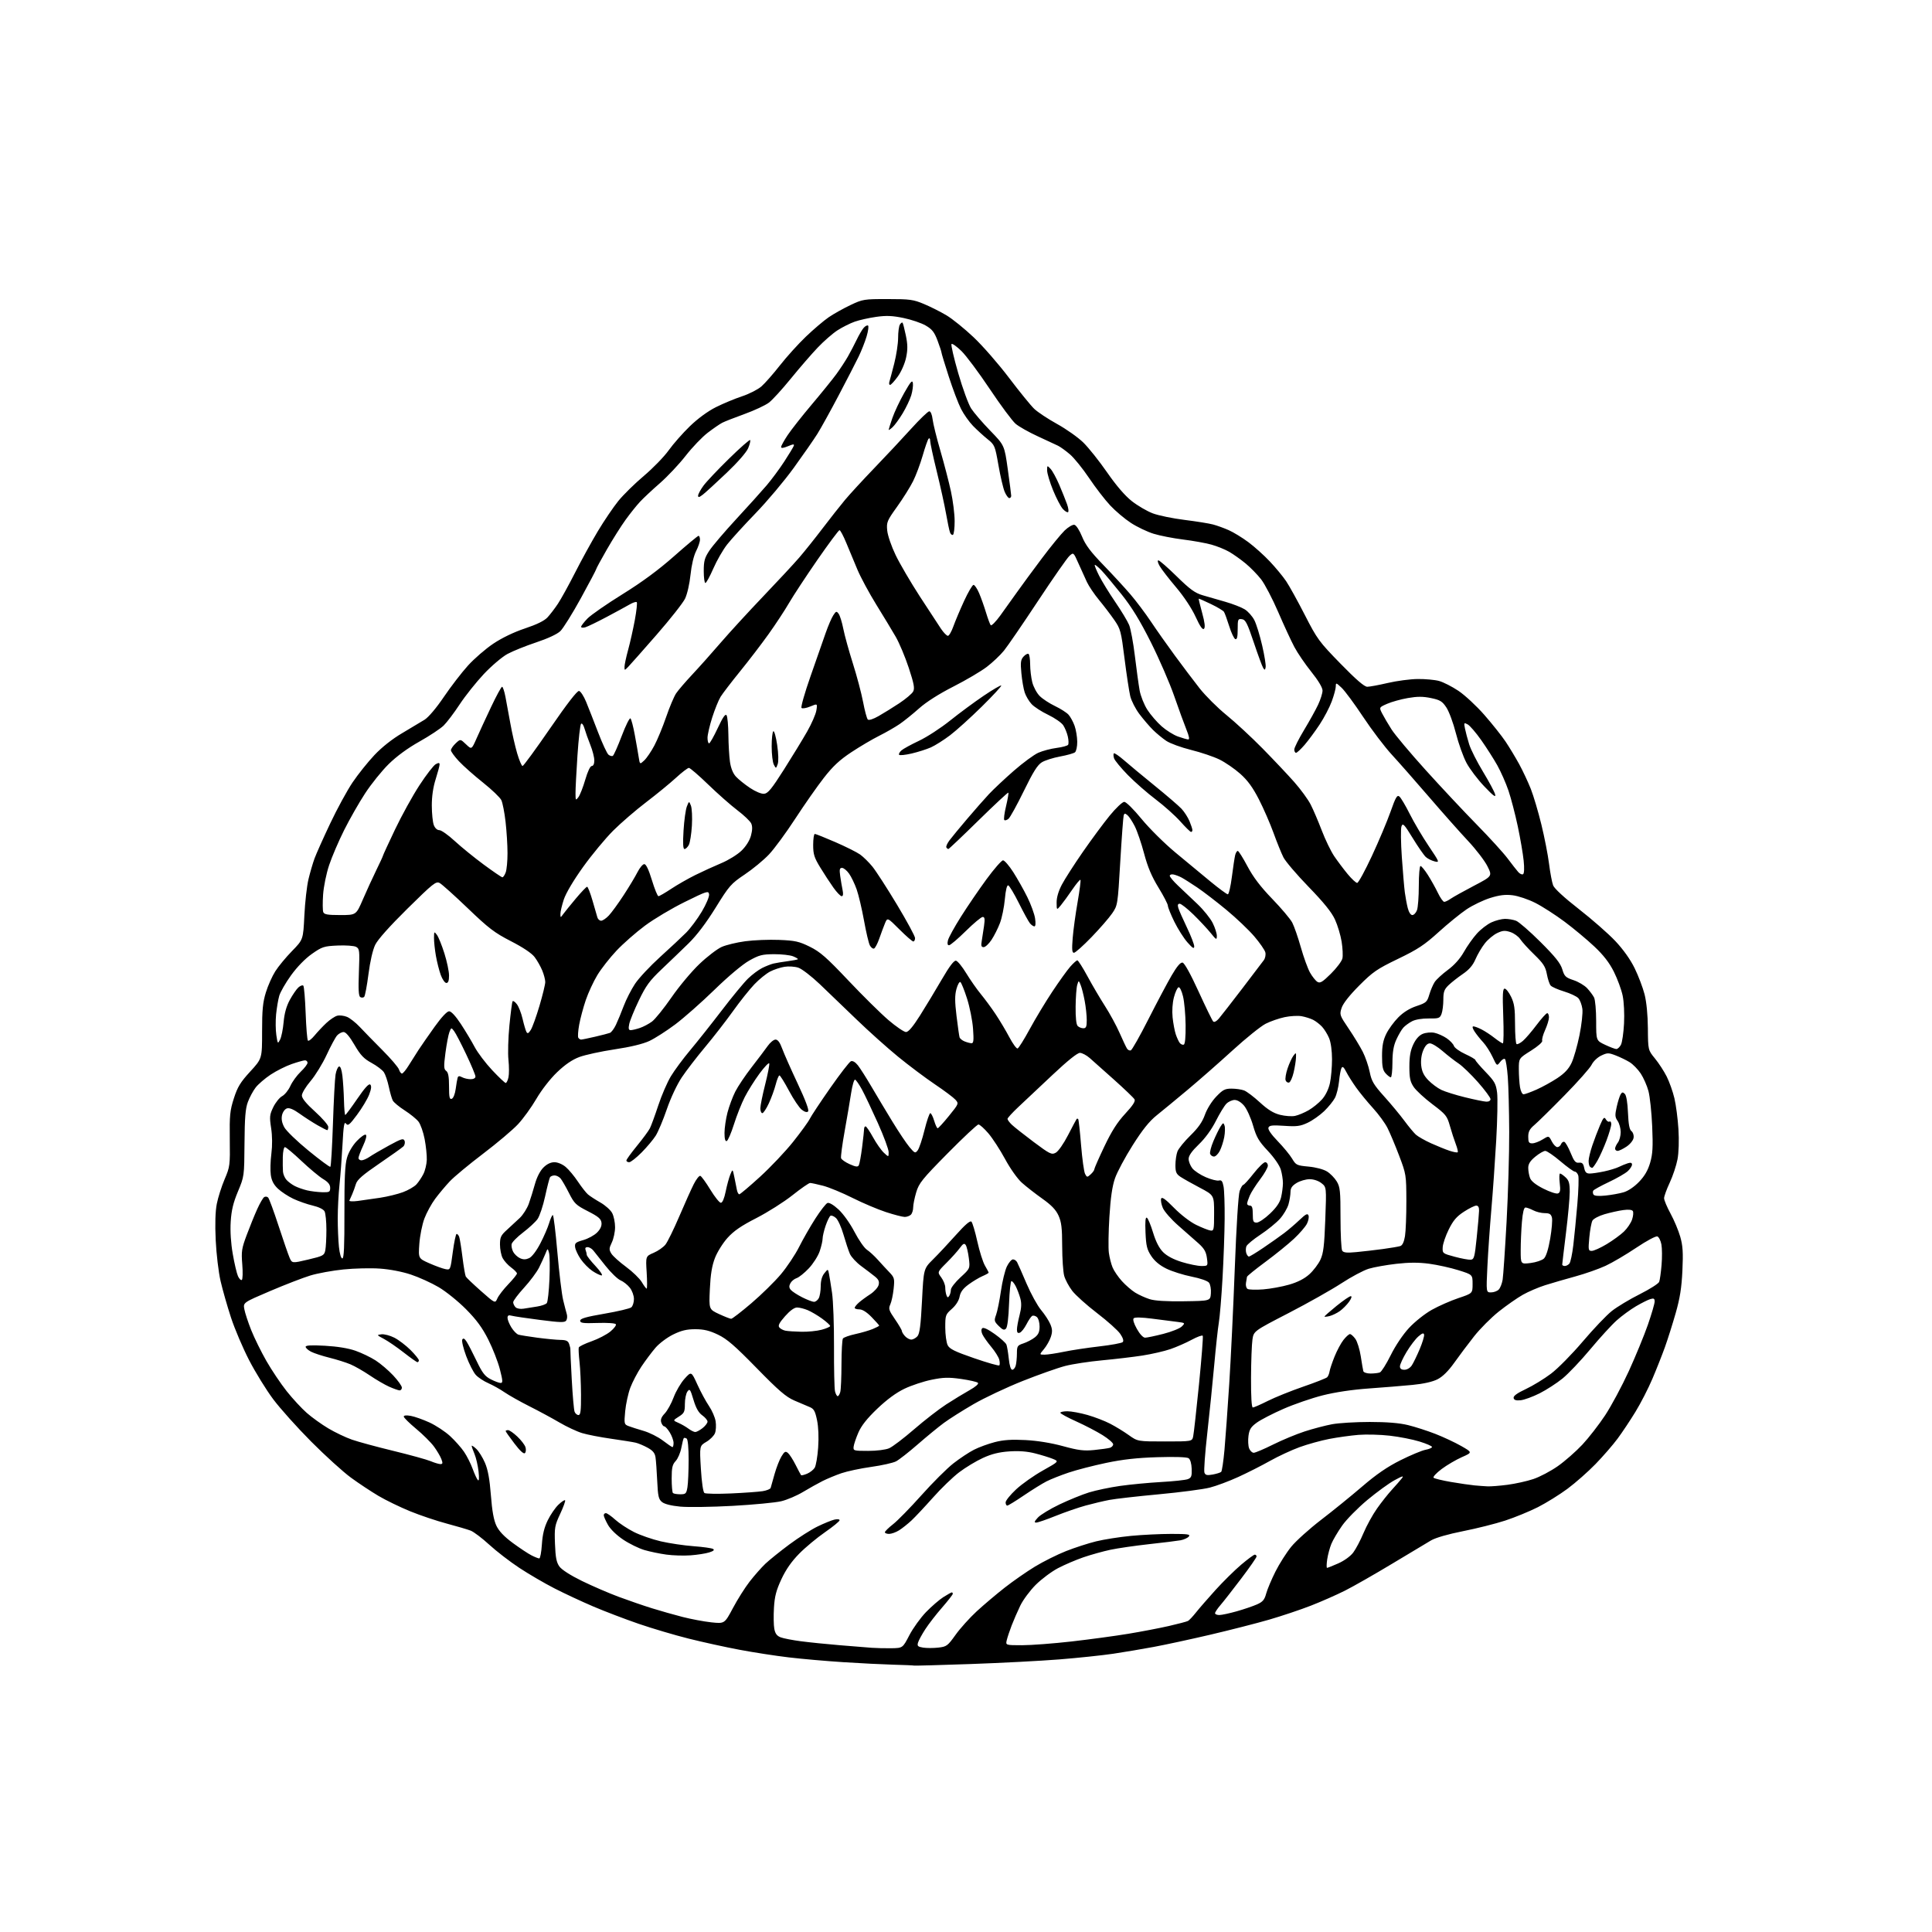 <?xml version="1.0" encoding="UTF-8" standalone="no"?>
<svg 
  version="1.1" 
  xmlns="http://www.w3.org/2000/svg" 
  xmlns:xlink="http://www.w3.org/1999/xlink" 
  xmlns:svg="http://www.w3.org/2000/svg"
  xmlns:rdf="http://www.w3.org/1999/02/22-rdf-syntax-ns#"
  xmlns:cc="http://creativecommons.org/ns#"
  xmlns:dc="http://purl.org/dc/elements/1.1/"
  viewBox="0 0 1024 1024"
  width="1024"
  height="1024"
>
<style>svg {background-color: white; }</style>"
<path stroke="none" fill="black" fill-rule="evenodd" d="M484.50,882.79C483.95,882.67 479.00,882.46 473.50,882.32C468.00,882.17 456.07,881.58 447.00,880.99C437.93,880.41 424.88,879.26 418.00,878.44C411.12,877.63 399.43,875.82 392.00,874.42C384.57,873.03 372.43,870.36 365.00,868.50C357.57,866.64 345.65,863.10 338.50,860.65C331.35,858.19 320.55,854.07 314.50,851.49C308.45,848.91 299.18,844.59 293.91,841.89C288.63,839.19 280.24,834.29 275.26,831.01C270.29,827.73 263.12,822.21 259.34,818.74C255.56,815.27 251.12,811.91 249.48,811.27C247.84,810.64 242.12,808.95 236.78,807.53C231.43,806.11 222.69,803.17 217.37,801.00C212.04,798.82 204.50,795.16 200.59,792.85C196.69,790.54 190.12,786.19 186.00,783.18C181.88,780.17 172.41,771.58 164.96,764.10C157.52,756.62 148.43,746.48 144.76,741.56C141.09,736.64 135.37,727.36 132.04,720.93C128.72,714.50 124.40,704.35 122.44,698.37C120.48,692.39 117.99,683.67 116.91,679.00C115.83,674.33 114.67,664.57 114.33,657.33C113.92,648.67 114.12,642.08 114.91,638.06C115.57,634.70 117.43,628.85 119.04,625.06C121.87,618.42 121.97,617.66 121.79,603.81C121.63,591.16 121.88,588.58 123.96,582.14C125.90,576.10 127.41,573.62 132.61,567.95C138.92,561.08 138.92,561.08 138.91,546.79C138.90,535.28 139.30,531.24 140.92,526.00C142.02,522.42 144.27,517.38 145.91,514.80C147.55,512.21 151.55,507.37 154.80,504.05C160.70,498.00 160.70,498.00 161.32,485.25C161.66,478.24 162.64,469.57 163.50,466.00C164.36,462.43 165.80,457.48 166.71,455.00C167.62,452.52 171.35,444.18 175.01,436.46C178.66,428.74 184.01,418.93 186.89,414.66C189.77,410.40 194.98,403.89 198.46,400.20C202.44,395.99 207.90,391.67 213.15,388.59C217.74,385.88 223.09,382.68 225.03,381.47C227.12,380.16 231.28,375.25 235.25,369.38C238.93,363.95 244.68,356.48 248.01,352.80C251.34,349.11 257.40,343.87 261.46,341.16C266.06,338.08 272.39,335.03 278.26,333.08C284.53,330.99 288.52,329.03 290.19,327.22C291.58,325.72 294.06,322.48 295.71,320.00C297.36,317.52 301.45,310.10 304.81,303.50C308.16,296.90 313.60,287.00 316.90,281.50C320.20,276.00 325.06,268.83 327.70,265.56C330.34,262.29 336.44,256.29 341.26,252.23C346.07,248.16 352.00,242.06 354.42,238.67C356.84,235.28 361.91,229.52 365.68,225.88C369.91,221.79 375.21,217.92 379.52,215.77C383.36,213.85 389.58,211.27 393.34,210.03C397.11,208.79 401.72,206.43 403.59,204.79C405.46,203.15 409.86,198.14 413.38,193.65C416.89,189.17 423.08,182.32 427.13,178.44C431.19,174.55 436.65,169.91 439.27,168.12C441.89,166.34 447.07,163.44 450.77,161.69C457.27,158.61 457.95,158.50 470.50,158.51C482.29,158.51 484.08,158.76 489.78,161.15C493.23,162.60 498.59,165.30 501.69,167.15C504.78,168.99 511.24,174.22 516.04,178.76C520.85,183.30 529.29,192.97 534.80,200.26C540.32,207.54 546.33,214.94 548.16,216.69C550.00,218.44 555.46,222.06 560.30,224.73C565.13,227.40 571.38,231.81 574.17,234.54C576.96,237.27 582.63,244.38 586.77,250.35C591.64,257.38 596.26,262.75 599.89,265.61C602.98,268.04 607.97,270.95 610.99,272.09C614.02,273.23 621.59,274.79 627.83,275.56C634.07,276.34 640.88,277.43 642.98,278.00C645.08,278.56 648.81,279.91 651.28,281.01C653.75,282.10 658.41,284.95 661.63,287.34C664.86,289.74 670.00,294.35 673.05,297.60C676.11,300.84 679.98,305.52 681.65,308.00C683.33,310.48 687.81,318.56 691.60,325.98C698.12,338.72 699.15,340.13 710.47,351.73C718.74,360.21 723.13,364.00 724.68,364.00C725.91,364.00 730.82,363.09 735.57,361.98C740.33,360.87 747.46,359.93 751.42,359.89C755.37,359.85 760.46,360.31 762.71,360.92C764.97,361.53 769.59,363.88 772.99,366.15C776.39,368.42 782.56,374.15 786.71,378.89C790.86,383.63 795.91,389.98 797.94,393.00C799.97,396.02 803.23,401.43 805.19,405.00C807.14,408.57 809.91,414.49 811.36,418.14C812.80,421.79 815.32,430.30 816.97,437.05C818.62,443.80 820.45,453.18 821.04,457.91C821.64,462.63 822.60,467.75 823.19,469.27C823.85,470.97 829.11,475.82 836.88,481.87C843.82,487.28 852.49,494.89 856.15,498.77C860.37,503.25 864.12,508.52 866.39,513.17C868.37,517.20 870.73,523.42 871.65,527.00C872.68,531.05 873.35,537.84 873.41,545.03C873.50,556.55 873.50,556.55 877.17,561.03C879.18,563.49 881.98,567.79 883.39,570.60C884.80,573.40 886.64,578.58 887.47,582.10C888.31,585.62 889.27,593.00 889.61,598.50C889.98,604.47 889.78,610.90 889.11,614.46C888.49,617.74 886.64,623.31 884.99,626.83C883.35,630.34 882.00,634.06 882.00,635.08C882.00,636.10 883.54,639.76 885.42,643.22C887.31,646.67 889.62,652.19 890.56,655.47C891.93,660.26 892.16,663.84 891.71,673.47C891.28,682.57 890.41,688.06 888.14,696.00C886.49,701.77 883.93,709.88 882.45,714.00C880.97,718.12 877.98,725.69 875.80,730.80C873.63,735.92 869.59,743.79 866.82,748.30C864.06,752.81 859.81,759.20 857.36,762.50C854.92,765.80 849.68,771.84 845.71,775.93C841.75,780.02 835.05,785.92 830.83,789.06C826.61,792.19 819.54,796.58 815.11,798.83C810.67,801.07 802.88,804.27 797.77,805.94C792.67,807.61 782.65,810.13 775.50,811.54C767.65,813.09 760.92,815.03 758.50,816.44C756.30,817.72 746.97,823.31 737.76,828.87C728.55,834.42 717.35,840.81 712.86,843.07C708.38,845.32 700.22,848.92 694.74,851.05C689.25,853.19 679.30,856.52 672.63,858.46C665.96,860.39 651.95,863.97 641.50,866.42C631.05,868.86 617.55,871.78 611.50,872.90C605.45,874.03 595.77,875.66 590.00,876.52C584.23,877.37 571.40,878.73 561.50,879.52C551.60,880.31 530.45,881.41 514.50,881.97C498.55,882.53 485.05,882.90 484.50,882.79zM472.47,873.60C478.45,873.50 478.45,873.50 481.97,866.72C483.91,862.98 487.90,857.46 490.82,854.43C493.75,851.41 497.91,847.82 500.05,846.47C502.20,845.11 504.19,844.00 504.48,844.00C504.77,844.00 505.00,844.34 505.00,844.76C505.00,845.17 502.46,848.42 499.37,851.98C496.27,855.53 492.26,860.70 490.46,863.47C488.66,866.24 486.91,869.45 486.57,870.62C486.05,872.41 486.46,872.81 489.26,873.27C491.08,873.56 494.69,873.56 497.29,873.27C501.73,872.77 502.27,872.37 506.47,866.49C508.92,863.06 513.98,857.44 517.71,854.00C521.45,850.57 528.10,844.94 532.51,841.49C536.91,838.04 544.14,833.01 548.56,830.32C552.99,827.64 560.39,823.94 565.00,822.12C569.62,820.30 576.79,817.97 580.95,816.95C585.10,815.93 593.42,814.62 599.42,814.05C605.43,813.47 615.05,813.00 620.80,813.00C629.62,813.00 631.07,813.22 630.09,814.40C629.45,815.16 627.48,816.05 625.71,816.38C623.95,816.70 616.42,817.63 608.99,818.44C601.57,819.26 592.34,820.60 588.49,821.42C584.65,822.24 578.24,824.03 574.25,825.39C570.27,826.76 564.19,829.36 560.75,831.17C557.31,832.98 552.01,836.95 548.96,839.98C545.92,843.02 542.24,847.98 540.78,851.00C539.32,854.02 537.27,858.75 536.21,861.50C535.15,864.25 533.99,867.74 533.62,869.25C532.96,872.00 532.96,872.00 541.73,872.00C546.56,872.00 558.38,871.10 568.00,870.01C577.63,868.91 591.12,867.08 598.00,865.94C604.88,864.80 614.55,862.95 619.50,861.82C624.45,860.69 629.02,859.48 629.67,859.13C630.31,858.78 632.20,856.78 633.87,854.67C635.54,852.57 640.19,847.22 644.20,842.78C648.22,838.34 654.34,832.30 657.81,829.35C661.28,826.41 664.54,824.00 665.06,824.00C665.58,824.00 666.00,824.44 666.00,824.97C666.00,825.51 662.32,830.80 657.83,836.72C653.34,842.65 648.39,848.98 646.83,850.78C645.27,852.59 644.00,854.50 644.00,855.03C644.00,855.57 645.01,856.00 646.25,856.00C647.49,856.00 651.65,855.11 655.50,854.02C659.35,852.93 664.19,851.28 666.25,850.36C669.28,849.02 670.22,847.91 671.10,844.63C671.70,842.40 673.91,837.16 676.00,832.99C678.10,828.82 681.87,822.89 684.38,819.80C686.89,816.72 694.02,810.30 700.22,805.54C706.43,800.79 716.22,792.83 722.00,787.87C729.48,781.44 735.30,777.45 742.25,773.97C747.61,771.29 753.58,768.80 755.50,768.43C757.43,768.07 759.00,767.40 759.00,766.93C759.00,766.46 756.02,765.16 752.38,764.04C748.74,762.91 741.66,761.52 736.63,760.95C731.61,760.37 724.12,760.18 720.00,760.51C715.88,760.85 708.90,761.82 704.50,762.67C700.10,763.52 693.04,765.48 688.80,767.02C684.57,768.56 677.54,771.83 673.17,774.28C668.81,776.74 661.25,780.57 656.37,782.80C651.49,785.04 644.66,787.59 641.19,788.47C637.72,789.36 625.57,790.95 614.19,792.01C602.81,793.07 591.02,794.41 588.00,794.99C584.98,795.56 579.33,796.90 575.45,797.96C571.57,799.02 564.43,801.49 559.57,803.44C554.72,805.40 550.05,807.00 549.20,807.00C548.02,807.00 548.23,806.37 550.08,804.36C551.41,802.90 556.58,799.76 561.56,797.38C566.55,795.00 573.59,792.13 577.22,791.01C580.86,789.89 588.25,788.34 593.66,787.57C599.07,786.80 608.85,785.87 615.40,785.50C621.94,785.14 628.30,784.45 629.54,783.99C631.44,783.26 631.75,782.45 631.62,778.52C631.52,775.71 630.88,773.51 629.98,772.89C629.07,772.27 622.74,772.06 613.50,772.34C602.71,772.67 595.07,773.52 586.27,775.37C579.55,776.78 570.63,779.08 566.45,780.49C562.27,781.89 556.97,783.99 554.67,785.16C552.38,786.33 546.96,789.70 542.62,792.64C538.29,795.59 534.35,798.00 533.87,798.00C533.39,798.00 533.00,797.23 533.00,796.29C533.00,795.35 535.50,792.25 538.55,789.41C541.61,786.56 547.98,782.06 552.72,779.41C561.33,774.58 561.33,774.58 558.05,773.24C556.24,772.50 552.01,771.19 548.63,770.33C544.47,769.26 540.08,768.92 534.97,769.27C529.55,769.64 525.62,770.61 520.97,772.74C517.41,774.37 511.75,777.78 508.39,780.33C505.04,782.87 498.79,788.90 494.51,793.73C490.22,798.55 485.10,804.02 483.11,805.88C481.12,807.73 478.15,810.09 476.50,811.12C474.85,812.15 472.49,812.99 471.25,813.00C470.01,813.00 469.00,812.61 469.00,812.13C469.00,811.66 470.95,809.74 473.33,807.88C475.72,806.02 482.49,799.10 488.38,792.50C494.27,785.90 501.88,778.31 505.29,775.64C508.71,772.97 513.64,769.70 516.27,768.37C518.89,767.04 523.84,765.23 527.27,764.35C531.84,763.17 536.17,762.88 543.50,763.26C549.82,763.59 557.15,764.78 563.41,766.49C571.60,768.73 574.46,769.08 579.91,768.54C583.53,768.18 587.29,767.65 588.25,767.37C589.21,767.09 590.00,766.26 590.00,765.51C590.00,764.76 587.48,762.58 584.41,760.66C581.33,758.73 575.03,755.45 570.41,753.37C565.78,751.29 562.00,749.23 562.00,748.79C562.00,748.36 563.69,748.00 565.75,748.00C567.82,748.00 572.61,748.89 576.40,749.97C580.19,751.05 585.59,753.13 588.39,754.59C591.20,756.04 595.64,758.75 598.25,760.62C603.00,764.00 603.00,764.00 617.42,764.00C631.84,764.00 631.84,764.00 632.42,761.25C632.75,759.74 634.13,747.31 635.50,733.64C636.86,719.97 637.76,708.42 637.49,707.99C637.22,707.55 634.57,708.51 631.61,710.11C628.64,711.72 623.58,713.94 620.36,715.05C617.14,716.16 610.45,717.70 605.50,718.47C600.55,719.23 590.94,720.37 584.14,721.00C577.34,721.63 568.57,722.96 564.64,723.97C560.71,724.98 550.52,728.58 542.00,731.97C533.48,735.36 521.77,740.88 516.00,744.23C510.23,747.57 503.13,752.06 500.24,754.20C497.35,756.33 491.12,761.45 486.40,765.56C481.68,769.68 476.51,773.72 474.91,774.55C473.31,775.37 467.39,776.70 461.75,777.49C456.11,778.28 449.00,779.79 445.95,780.84C442.90,781.89 438.40,783.76 435.95,784.99C433.50,786.22 428.84,788.83 425.59,790.78C422.34,792.74 417.17,794.94 414.09,795.68C411.02,796.42 399.42,797.52 388.33,798.14C377.23,798.75 364.74,798.93 360.58,798.54C355.81,798.09 352.23,797.20 350.89,796.11C349.07,794.64 348.71,793.07 348.34,784.95C348.10,779.75 347.70,774.12 347.44,772.43C347.10,770.14 346.02,768.83 343.24,767.31C341.18,766.18 338.33,764.98 336.91,764.65C335.48,764.31 329.63,763.38 323.91,762.56C318.18,761.75 311.25,760.40 308.50,759.56C305.75,758.73 300.35,756.20 296.50,753.94C292.65,751.68 285.50,747.82 280.60,745.36C275.71,742.90 269.77,739.56 267.40,737.93C265.03,736.30 261.16,734.13 258.80,733.11C256.43,732.08 253.46,730.12 252.20,728.75C250.93,727.38 248.63,722.87 247.08,718.72C245.54,714.57 244.61,710.63 245.03,709.96C245.56,709.09 246.23,709.43 247.32,711.12C248.16,712.43 250.54,717.02 252.59,721.31C255.66,727.72 257.02,729.48 260.13,731.06C262.21,732.13 264.57,733.00 265.36,733.00C266.58,733.00 266.51,731.87 264.95,725.75C263.92,721.76 261.16,714.67 258.80,710.00C255.63,703.71 252.56,699.53 247.01,693.92C242.88,689.75 236.35,684.49 232.50,682.22C228.65,679.96 222.04,676.96 217.80,675.55C213.18,674.01 206.59,672.74 201.30,672.38C196.46,672.04 187.77,672.25 181.99,672.84C176.21,673.43 168.33,674.87 164.49,676.04C160.65,677.21 151.05,680.92 143.17,684.28C128.85,690.39 128.85,690.39 129.51,693.94C129.87,695.90 131.51,700.88 133.15,705.00C134.79,709.12 138.42,716.48 141.20,721.35C143.99,726.22 148.83,733.42 151.95,737.36C155.07,741.29 159.85,746.46 162.57,748.85C165.28,751.24 170.43,754.94 174.01,757.07C177.59,759.20 183.21,761.88 186.51,763.03C189.80,764.18 199.70,766.87 208.50,769.00C217.30,771.14 226.17,773.59 228.22,774.44C230.26,775.30 232.61,776.00 233.44,776.00C234.66,776.00 234.76,775.49 233.93,773.33C233.37,771.86 231.60,768.86 229.99,766.67C228.38,764.48 224.12,760.25 220.53,757.27C216.94,754.29 214.00,751.38 214.00,750.81C214.00,750.16 215.40,750.03 217.75,750.45C219.81,750.82 224.28,752.41 227.68,753.97C231.08,755.54 235.96,758.77 238.54,761.14C241.11,763.51 244.45,767.26 245.95,769.48C247.46,771.69 249.51,775.75 250.51,778.50C251.51,781.25 252.76,783.95 253.29,784.50C253.91,785.14 254.03,783.49 253.64,779.89C253.29,776.81 252.34,772.66 251.51,770.67C250.68,768.69 250.00,766.75 250.00,766.36C250.00,765.97 251.09,766.67 252.42,767.92C253.75,769.17 255.83,772.50 257.04,775.32C258.61,778.97 259.52,783.92 260.18,792.48C260.83,800.94 261.71,805.75 263.12,808.71C264.49,811.57 267.27,814.48 271.82,817.83C275.49,820.53 279.94,823.48 281.70,824.37C283.46,825.27 285.31,826.00 285.82,826.00C286.32,826.00 286.95,822.66 287.21,818.58C287.55,813.33 288.46,809.59 290.31,805.80C291.75,802.85 294.29,799.14 295.96,797.54C297.62,795.95 299.22,794.88 299.51,795.17C299.80,795.46 298.63,798.70 296.92,802.36C294.02,808.56 293.83,809.63 294.15,818.25C294.43,825.52 294.93,828.10 296.50,830.29C297.72,831.99 302.40,834.99 308.50,837.97C314.00,840.65 322.77,844.44 328.00,846.38C333.23,848.32 341.10,851.03 345.50,852.40C349.90,853.77 357.20,855.84 361.71,857.00C366.23,858.16 373.10,859.45 376.98,859.87C384.04,860.62 384.04,860.62 388.46,852.32C390.88,847.75 394.88,841.42 397.34,838.26C399.80,835.09 403.54,830.85 405.65,828.83C407.77,826.82 413.50,822.21 418.38,818.58C423.26,814.96 430.01,810.66 433.38,809.04C436.75,807.41 440.74,805.78 442.25,805.43C443.82,805.06 445.00,805.20 445.00,805.77C445.00,806.31 441.53,809.15 437.30,812.08C433.06,815.01 426.90,820.12 423.62,823.45C419.54,827.59 416.55,831.87 414.16,837.00C411.41,842.91 410.57,846.13 410.21,852.18C409.96,856.40 410.04,861.42 410.40,863.32C410.88,865.86 411.77,867.05 413.77,867.82C415.27,868.39 420.10,869.33 424.50,869.90C428.90,870.48 438.12,871.42 445.00,871.99C451.88,872.56 459.52,873.18 462.00,873.36C464.48,873.54 469.19,873.65 472.47,873.60zM703.36,831.00C703.68,831.00 706.37,829.93 709.33,828.62C712.47,827.23 715.78,824.83 717.25,822.87C718.64,821.02 721.10,816.35 722.71,812.50C724.33,808.65 727.54,802.82 729.85,799.55C732.15,796.28 735.72,791.78 737.77,789.55C739.82,787.32 742.17,784.62 743.00,783.56C744.20,782.02 743.42,782.22 739.18,784.52C736.25,786.10 729.72,790.85 724.66,795.07C719.61,799.29 713.62,805.38 711.35,808.62C709.08,811.85 706.53,816.17 705.68,818.21C704.83,820.25 703.83,823.97 703.45,826.46C703.08,828.96 703.04,831.00 703.36,831.00zM366.00,824.36C362.43,824.62 356.66,824.45 353.19,823.97C349.72,823.50 344.49,822.41 341.57,821.56C338.65,820.71 333.60,818.24 330.35,816.07C326.80,813.70 323.55,810.55 322.22,808.18C321.00,806.01 320.00,803.73 320.00,803.11C320.00,802.50 320.51,802.00 321.13,802.00C321.75,802.00 323.99,803.56 326.10,805.47C328.21,807.38 332.66,810.31 335.99,811.99C339.31,813.67 345.74,815.90 350.27,816.95C354.79,817.99 362.59,819.15 367.59,819.52C372.59,819.89 377.26,820.54 377.96,820.98C378.83,821.51 378.16,822.11 375.87,822.82C374.02,823.41 369.57,824.10 366.00,824.36zM360.54,792.00C363.46,792.00 363.79,791.67 364.36,788.25C364.70,786.19 364.98,779.69 364.99,773.81C365.00,767.30 364.58,762.86 363.93,762.46C363.35,762.10 362.67,761.99 362.43,762.23C362.20,762.47 361.60,764.79 361.12,767.39C360.63,769.99 359.28,773.13 358.12,774.37C356.38,776.23 356.00,777.87 356.00,783.65C356.00,787.51 356.30,790.97 356.67,791.33C357.03,791.70 358.77,792.00 360.54,792.00zM387.39,791.56C394.49,791.24 402.06,790.69 404.23,790.35C406.40,790.00 408.31,789.22 408.47,788.61C408.64,788.00 409.57,784.69 410.54,781.26C411.51,777.83 413.16,773.62 414.20,771.92C415.79,769.30 416.32,769.02 417.62,770.10C418.46,770.80 420.30,773.65 421.70,776.44C423.10,779.22 424.40,781.67 424.59,781.88C424.78,782.10 426.20,781.75 427.75,781.11C429.29,780.47 431.11,779.05 431.79,777.97C432.47,776.88 433.30,772.06 433.64,767.25C434.02,761.82 433.80,756.30 433.04,752.69C432.04,747.89 431.37,746.69 429.17,745.78C427.70,745.18 424.02,743.61 421.00,742.30C416.57,740.38 412.68,737.03 401.00,725.07C389.43,713.23 385.29,709.65 380.50,707.37C375.96,705.21 373.04,704.51 368.50,704.51C363.95,704.51 361.11,705.19 356.78,707.32C353.63,708.86 349.43,712.01 347.45,714.31C345.47,716.61 342.12,721.09 339.99,724.26C337.87,727.43 335.21,732.51 334.07,735.54C332.94,738.57 331.72,744.17 331.36,747.98C330.75,754.64 330.82,754.95 333.11,755.84C334.42,756.35 338.03,757.50 341.12,758.40C344.21,759.29 348.80,761.59 351.31,763.51C353.82,765.43 356.13,767.00 356.44,767.00C356.75,767.00 357.00,765.99 357.00,764.75C356.99,763.51 356.10,761.04 355.01,759.25C353.92,757.46 352.60,756.00 352.08,756.00C351.56,756.00 350.84,755.06 350.47,753.91C350.00,752.42 350.54,751.04 352.33,749.16C353.72,747.70 355.85,743.85 357.05,740.62C358.26,737.38 360.86,732.95 362.83,730.77C366.42,726.79 366.42,726.79 369.63,733.85C371.39,737.73 374.16,742.84 375.77,745.20C377.38,747.57 378.97,751.22 379.30,753.32C379.63,755.42 379.48,758.25 378.96,759.59C378.45,760.94 376.40,763.01 374.40,764.19C370.76,766.34 370.76,766.34 371.48,778.42C371.91,785.58 372.67,790.83 373.35,791.32C373.98,791.77 380.30,791.87 387.39,791.56zM788.50,787.80C790.15,787.88 794.88,787.50 799.00,786.97C803.12,786.43 809.28,785.07 812.67,783.94C816.07,782.81 821.92,779.73 825.67,777.09C829.43,774.45 835.28,769.32 838.68,765.69C842.08,762.05 847.53,755.02 850.80,750.07C854.06,745.11 859.68,734.63 863.28,726.78C866.87,718.92 871.43,707.84 873.41,702.15C875.38,696.46 877.00,690.92 877.00,689.84C877.00,688.26 876.55,688.00 874.75,688.53C873.51,688.89 870.08,690.61 867.12,692.34C864.16,694.08 859.56,697.44 856.90,699.82C854.24,702.19 847.94,709.07 842.91,715.11C837.88,721.15 831.25,728.13 828.18,730.63C825.11,733.13 819.63,736.67 816.01,738.50C812.38,740.32 807.87,741.97 805.99,742.16C803.51,742.41 802.47,742.07 802.25,740.96C802.03,739.90 804.09,738.40 808.72,736.23C812.45,734.48 818.46,730.81 822.08,728.07C825.71,725.33 833.28,717.65 838.91,711.01C844.55,704.36 851.47,697.10 854.29,694.86C857.12,692.63 863.77,688.62 869.09,685.96C874.40,683.29 879.04,680.34 879.40,679.41C879.76,678.47 880.33,674.45 880.66,670.48C881.00,666.51 880.96,661.60 880.58,659.58C880.20,657.55 879.24,655.64 878.44,655.34C877.62,655.03 872.75,657.64 867.25,661.33C861.89,664.93 854.58,669.24 851.00,670.90C847.42,672.56 840.23,675.09 835.00,676.52C829.77,677.95 822.58,680.04 819.00,681.17C815.42,682.30 810.09,684.58 807.15,686.24C804.21,687.90 798.48,691.90 794.41,695.13C790.34,698.37 784.42,704.31 781.26,708.33C778.09,712.35 773.38,718.63 770.78,722.29C767.65,726.69 764.67,729.64 761.93,731.04C759.28,732.39 754.49,733.47 748.65,734.03C743.62,734.52 733.20,735.37 725.50,735.92C716.66,736.55 707.63,737.90 701.00,739.58C695.23,741.04 685.89,744.26 680.26,746.73C674.62,749.19 668.27,752.47 666.15,754.01C663.00,756.29 662.19,757.58 661.72,761.04C661.41,763.37 661.56,766.34 662.05,767.64C662.55,768.94 663.65,770.00 664.50,770.00C665.34,770.00 669.97,768.04 674.77,765.64C679.57,763.25 687.10,760.12 691.50,758.69C695.90,757.26 702.42,755.55 706.00,754.88C709.58,754.21 718.58,753.67 726.00,753.67C735.12,753.67 741.68,754.21 746.24,755.32C749.94,756.22 756.47,758.32 760.74,759.98C765.01,761.64 771.19,764.54 774.47,766.41C780.45,769.83 780.45,769.83 774.84,772.31C771.76,773.67 766.93,776.50 764.12,778.60C761.31,780.70 759.38,782.78 759.83,783.23C760.27,783.67 764.43,784.68 769.07,785.48C773.71,786.27 779.30,787.08 781.50,787.29C783.70,787.50 786.85,787.73 788.50,787.80zM642.76,781.53C644.82,781.15 646.84,780.52 647.26,780.11C647.67,779.71 648.46,774.46 649.00,768.44C649.54,762.42 650.67,746.70 651.52,733.50C652.37,720.30 653.70,692.62 654.47,672.00C655.30,649.97 656.36,633.16 657.04,631.25C657.68,629.46 658.54,628.00 658.95,628.00C659.37,628.00 661.83,625.30 664.42,622.00C667.01,618.70 669.78,616.00 670.57,616.00C671.35,616.00 672.00,616.82 672.00,617.82C672.00,618.82 670.15,622.08 667.89,625.07C665.63,628.06 663.15,631.95 662.39,633.72C661.63,635.49 661.00,637.40 661.00,637.97C661.00,638.54 661.67,639.00 662.50,639.00C663.61,639.00 664.00,640.17 664.00,643.50C664.00,647.39 664.28,648.00 666.07,648.00C667.22,648.00 670.39,645.86 673.12,643.25C676.63,639.91 678.38,637.31 679.03,634.50C679.54,632.30 679.96,628.98 679.98,627.12C679.99,625.25 679.48,622.01 678.85,619.90C678.18,617.67 675.33,613.54 671.99,609.99C667.17,604.86 665.95,602.78 664.14,596.53C662.96,592.47 660.83,587.76 659.41,586.07C657.84,584.21 655.87,583.00 654.41,583.00C653.08,583.00 651.11,583.89 650.03,584.97C648.94,586.06 646.42,590.20 644.42,594.17C642.16,598.65 638.75,603.34 635.39,606.56C631.70,610.11 630.00,612.53 630.00,614.24C630.00,615.61 630.88,617.85 631.96,619.23C633.04,620.60 636.25,622.72 639.09,623.94C641.93,625.17 645.06,625.96 646.04,625.70C647.43,625.34 647.97,626.03 648.51,628.87C648.89,630.87 649.15,638.58 649.09,646.00C649.04,653.42 648.53,667.60 647.96,677.50C647.40,687.40 646.52,697.98 646.01,701.00C645.50,704.02 644.40,714.15 643.56,723.50C642.72,732.85 641.06,749.12 639.88,759.66C638.69,770.20 638.01,779.59 638.37,780.52C638.89,781.88 639.76,782.08 642.76,781.53zM278.23,770.17C277.60,770.80 275.62,769.00 272.63,765.06C270.08,761.72 268.00,758.76 268.00,758.49C268.00,758.22 268.58,758.00 269.29,758.00C270.00,758.00 272.21,759.53 274.19,761.41C276.18,763.28 278.12,765.80 278.50,767.01C278.89,768.21 278.76,769.64 278.23,770.17zM460.12,769.00C464.72,769.00 469.42,768.41 471.28,767.60C473.05,766.84 479.00,762.31 484.50,757.55C490.00,752.79 497.65,746.86 501.50,744.37C505.35,741.88 510.91,738.49 513.86,736.84C517.09,735.03 518.87,733.47 518.32,732.92C517.82,732.42 513.80,731.50 509.38,730.87C502.75,729.94 500.03,730.01 493.73,731.30C489.53,732.15 483.09,734.29 479.42,736.04C475.02,738.14 470.10,741.75 464.98,746.64C459.57,751.81 456.54,755.63 454.96,759.28C453.72,762.15 452.58,765.51 452.44,766.75C452.19,768.92 452.47,769.00 460.12,769.00zM368.50,759.00C369.18,759.00 370.92,758.07 372.37,756.93C373.81,755.79 375.00,754.24 375.00,753.50C375.00,752.75 373.75,751.24 372.21,750.15C370.25,748.75 368.88,746.33 367.56,741.93C365.87,736.29 365.57,735.87 364.35,737.54C363.61,738.55 363.00,741.50 363.00,744.09C363.00,748.30 362.66,749.02 359.80,750.83C356.60,752.86 356.60,752.86 359.55,754.14C361.17,754.84 363.57,756.23 364.88,757.21C366.20,758.19 367.82,759.00 368.50,759.00zM306.61,750.00C307.71,750.00 307.99,747.80 307.95,739.25C307.92,733.34 307.57,725.52 307.16,721.87C306.75,718.22 306.57,714.78 306.76,714.21C306.95,713.64 310.00,712.16 313.55,710.91C317.09,709.66 321.57,707.33 323.50,705.74C325.44,704.14 326.75,702.40 326.42,701.87C326.07,701.31 321.87,701.02 316.66,701.20C309.05,701.45 307.50,701.25 307.50,700.00C307.50,698.86 310.58,697.97 320.35,696.29C327.42,695.08 333.83,693.56 334.60,692.92C335.37,692.28 336.00,690.30 336.00,688.51C336.00,686.70 335.04,684.05 333.83,682.52C332.64,681.00 330.41,679.23 328.87,678.59C327.33,677.94 323.77,674.50 320.96,670.95C318.15,667.40 315.22,663.71 314.44,662.75C313.66,661.79 312.29,661.00 311.40,661.00C310.34,661.00 309.99,661.54 310.39,662.58C310.73,663.45 311.00,664.60 311.00,665.12C311.00,665.65 313.09,668.32 315.64,671.04C318.19,673.77 319.64,676.00 318.87,676.00C318.10,676.00 315.88,674.92 313.94,673.61C312.00,672.29 309.24,669.48 307.79,667.36C306.34,665.24 305.01,662.39 304.83,661.04C304.54,658.89 305.07,658.43 309.14,657.27C311.69,656.54 314.98,654.75 316.44,653.29C318.22,651.51 319.00,649.78 318.80,648.07C318.56,646.01 317.13,644.80 311.58,641.97C305.25,638.74 304.39,637.91 301.58,632.35C299.89,629.00 297.88,625.53 297.13,624.63C296.37,623.73 294.94,623.00 293.94,623.00C292.94,623.00 291.85,623.43 291.52,623.96C291.20,624.49 290.02,629.06 288.92,634.12C287.82,639.17 286.02,644.57 284.92,646.11C283.82,647.66 280.35,650.87 277.22,653.25C274.08,655.64 271.35,658.42 271.16,659.43C270.96,660.44 271.35,662.28 272.01,663.52C272.68,664.76 274.30,666.27 275.61,666.87C277.34,667.66 278.67,667.65 280.45,666.84C281.91,666.18 284.29,663.06 286.35,659.11C288.25,655.48 290.37,650.59 291.06,648.25C291.75,645.91 292.63,644.00 293.01,644.00C293.39,644.00 294.48,652.89 295.42,663.75C296.37,674.61 297.74,685.98 298.47,689.00C299.20,692.02 300.07,695.40 300.41,696.50C300.75,697.60 300.62,699.12 300.13,699.88C299.36,701.04 297.24,701.00 286.36,699.61C279.29,698.71 272.49,697.70 271.25,697.37C269.55,696.91 269.00,697.19 269.00,698.52C269.00,699.48 269.92,701.76 271.05,703.58C272.18,705.40 273.86,707.12 274.80,707.40C275.73,707.68 280.27,708.40 284.87,709.02C289.48,709.63 294.98,710.15 297.09,710.18C300.10,710.22 301.10,710.70 301.67,712.37C302.07,713.54 302.35,714.73 302.30,715.00C302.24,715.27 302.57,722.48 303.03,731.00C303.49,739.52 304.17,747.29 304.54,748.25C304.91,749.21 305.84,750.00 306.61,750.00zM664.02,746.00C664.59,746.00 668.14,744.44 671.92,742.54C675.70,740.64 684.13,737.24 690.64,734.99C697.16,732.75 702.92,730.48 703.43,729.97C703.95,729.45 704.52,728.06 704.70,726.88C704.88,725.70 706.08,722.14 707.36,718.96C708.64,715.79 710.77,711.82 712.10,710.15C713.42,708.48 714.95,707.10 715.50,707.09C716.05,707.07 717.33,708.21 718.35,709.61C719.37,711.00 720.66,715.15 721.23,718.82C721.79,722.50 722.40,726.06 722.59,726.75C722.78,727.44 724.48,728.00 726.39,728.00C728.28,728.00 730.52,727.74 731.35,727.42C732.19,727.10 734.77,722.99 737.10,718.30C739.60,713.24 743.56,707.35 746.80,703.85C749.88,700.53 755.15,696.34 758.88,694.24C762.52,692.20 768.88,689.40 773.00,688.02C780.50,685.50 780.50,685.50 780.50,680.54C780.50,675.59 780.50,675.59 773.00,673.24C768.88,671.95 761.94,670.41 757.58,669.82C751.91,669.06 746.92,669.07 740.08,669.85C734.81,670.45 728.25,671.62 725.50,672.45C722.75,673.27 716.23,676.74 711.00,680.16C705.77,683.58 693.17,690.68 683.00,695.94C664.50,705.50 664.50,705.50 663.82,710.00C663.45,712.48 663.11,721.59 663.07,730.25C663.03,740.39 663.37,746.00 664.02,746.00zM443.99,740.00C444.42,740.00 445.04,738.99 445.37,737.75C445.70,736.51 445.99,729.88 446.00,723.00C446.02,716.12 446.36,710.02 446.77,709.44C447.17,708.85 450.14,707.80 453.36,707.09C456.58,706.39 460.74,705.17 462.61,704.39C464.47,703.61 466.00,702.81 466.00,702.61C466.00,702.41 464.20,700.39 462.00,698.12C459.42,695.46 457.12,694.00 455.50,694.00C454.13,694.00 453.00,693.63 453.00,693.17C453.00,692.72 454.01,691.46 455.25,690.37C456.49,689.28 459.20,687.29 461.28,685.95C463.35,684.60 465.33,682.41 465.68,681.08C466.15,679.23 465.69,678.17 463.72,676.58C462.31,675.44 459.04,672.95 456.46,671.05C453.88,669.15 451.18,666.22 450.45,664.55C449.72,662.87 448.21,658.32 447.09,654.43C445.97,650.54 444.17,646.56 443.09,645.58C442.01,644.60 440.69,644.07 440.16,644.40C439.62,644.73 438.47,647.11 437.59,649.68C436.72,652.25 436.00,655.32 436.00,656.50C436.00,657.68 435.30,660.71 434.44,663.23C433.58,665.75 430.98,669.82 428.67,672.27C426.36,674.71 423.46,677.04 422.23,677.43C421.00,677.82 419.52,679.03 418.93,680.13C418.14,681.60 418.19,682.53 419.12,683.64C419.81,684.47 422.53,686.25 425.15,687.58C427.78,688.91 430.61,690.00 431.43,690.00C432.26,690.00 433.40,689.13 433.96,688.07C434.53,687.00 435.00,684.13 435.00,681.68C435.00,678.78 435.67,676.40 436.92,674.86C438.83,672.50 438.83,672.50 439.35,675.00C439.63,676.38 440.38,680.98 441.00,685.23C441.63,689.48 442.09,702.40 442.04,713.94C441.99,725.48 442.23,736.07 442.58,737.46C442.93,738.86 443.57,740.00 443.99,740.00zM211.75,736.93C211.06,736.89 208.59,736.01 206.26,734.98C203.94,733.94 199.33,731.26 196.02,729.01C192.72,726.77 188.10,724.12 185.76,723.13C183.42,722.14 178.40,720.56 174.61,719.62C170.82,718.68 166.44,717.24 164.86,716.43C163.29,715.61 162.00,714.45 162.00,713.83C162.00,713.04 165.03,712.88 172.25,713.28C178.78,713.64 184.65,714.60 188.42,715.93C191.67,717.07 196.47,719.38 199.07,721.05C201.67,722.72 205.87,726.29 208.40,729.00C210.93,731.70 213.00,734.61 213.00,735.46C213.00,736.31 212.44,736.97 211.75,736.93zM536.53,726.00C537.21,726.00 538.04,724.99 538.37,723.75C538.70,722.51 538.98,719.62 538.99,717.33C539.00,713.46 539.26,713.07 542.44,712.02C544.33,711.40 547.03,709.98 548.44,708.87C550.39,707.34 551.00,705.94 551.00,703.05C551.00,700.94 550.35,698.71 549.54,698.04C548.74,697.37 547.61,697.12 547.03,697.48C546.45,697.84 545.10,699.85 544.03,701.94C542.96,704.04 541.39,706.02 540.54,706.35C539.43,706.77 539.00,706.30 539.00,704.69C539.00,703.45 539.62,700.03 540.39,697.09C541.40,693.20 541.50,690.78 540.78,688.13C540.23,686.13 539.14,683.26 538.36,681.75C537.59,680.24 536.57,679.00 536.10,679.00C535.63,679.00 535.05,684.40 534.82,691.00C534.55,698.52 533.94,703.46 533.18,704.22C532.24,705.16 531.40,704.86 529.36,702.81C526.94,700.39 526.83,699.93 527.96,696.85C528.63,695.01 529.78,689.33 530.52,684.23C531.25,679.13 532.68,673.28 533.68,671.23C534.68,669.18 536.13,667.50 536.89,667.50C537.66,667.50 538.65,668.17 539.09,669.00C539.54,669.83 541.79,674.92 544.09,680.33C546.40,685.73 549.86,692.03 551.79,694.33C553.71,696.62 555.92,700.00 556.69,701.84C557.80,704.47 557.86,705.90 556.96,708.61C556.34,710.50 554.70,713.39 553.33,715.03C550.82,718.00 550.82,718.00 553.66,718.00C555.22,718.00 559.78,717.31 563.80,716.48C567.81,715.64 576.27,714.36 582.59,713.63C588.91,712.91 594.53,711.87 595.06,711.34C595.70,710.70 595.25,709.19 593.77,707.00C592.52,705.15 587.00,700.20 581.50,696.00C576.00,691.79 570.06,686.46 568.29,684.15C566.52,681.84 564.61,678.27 564.05,676.22C563.48,674.18 563.00,667.10 562.98,660.50C562.96,650.84 562.58,647.67 561.03,644.27C559.64,641.20 557.26,638.72 552.38,635.27C548.68,632.64 543.82,628.85 541.58,626.84C539.27,624.77 535.42,619.34 532.71,614.31C530.07,609.44 526.10,603.32 523.88,600.72C521.66,598.13 519.29,596.00 518.60,596.00C517.92,596.00 510.58,602.87 502.29,611.27C488.77,624.96 487.05,627.11 485.61,631.96C484.72,634.93 484.00,638.54 484.00,639.98C484.00,641.42 483.46,643.14 482.80,643.80C482.14,644.46 480.67,645.00 479.52,645.00C478.38,645.00 473.89,643.84 469.54,642.42C465.20,641.00 457.22,637.62 451.81,634.90C446.40,632.19 439.41,629.30 436.28,628.48C433.14,627.67 430.04,627.00 429.38,627.00C428.72,627.00 424.49,629.93 419.98,633.52C415.47,637.10 406.89,642.53 400.92,645.59C392.85,649.71 388.91,652.42 385.58,656.12C383.12,658.86 380.12,663.66 378.92,666.80C377.35,670.89 376.59,675.53 376.24,683.24C375.74,693.97 375.74,693.97 381.12,696.48C384.08,697.85 386.96,698.98 387.53,698.99C388.10,699.00 392.91,695.29 398.23,690.75C403.55,686.21 410.58,679.32 413.85,675.43C417.12,671.54 421.47,665.02 423.53,660.93C425.58,656.84 429.47,650.05 432.17,645.84C434.87,641.63 437.75,637.93 438.58,637.61C439.49,637.26 441.79,638.61 444.45,641.06C446.96,643.38 450.56,648.43 452.90,652.92C455.14,657.23 458.10,661.49 459.48,662.39C460.86,663.30 463.45,665.68 465.24,667.68C467.03,669.68 469.79,672.67 471.38,674.32C474.05,677.12 474.21,677.72 473.65,683.06C473.32,686.21 472.53,689.95 471.88,691.36C470.84,693.65 471.11,694.51 474.35,699.22C476.36,702.14 478.00,704.93 478.00,705.43C478.00,705.93 478.74,707.17 479.65,708.17C480.57,709.18 482.07,710.00 483.00,710.00C483.93,710.00 485.39,709.21 486.25,708.25C487.44,706.91 488.01,702.54 488.68,689.47C489.55,672.44 489.55,672.44 494.56,667.47C497.32,664.74 502.78,658.90 506.71,654.50C511.52,649.11 514.18,646.83 514.87,647.50C515.43,648.05 516.84,652.77 518.00,658.00C519.16,663.23 520.98,668.99 522.05,670.81C523.12,672.63 524.00,674.31 524.00,674.54C524.00,674.78 522.54,675.60 520.75,676.37C518.96,677.13 515.64,679.13 513.38,680.79C510.42,682.97 509.07,684.79 508.61,687.24C508.22,689.36 506.65,691.83 504.49,693.74C501.14,696.70 501.00,697.11 501.01,703.66C501.02,707.42 501.60,711.62 502.29,712.99C503.30,714.98 506.08,716.35 516.30,719.87C523.32,722.29 529.32,724.01 529.65,723.68C529.97,723.36 529.96,721.99 529.63,720.65C529.29,719.31 527.38,716.25 525.37,713.85C523.37,711.46 521.27,708.48 520.69,707.22C520.04,705.78 520.00,704.60 520.61,703.99C521.21,703.39 523.62,704.50 527.17,707.03C530.26,709.22 533.08,711.76 533.43,712.67C533.78,713.59 534.34,716.96 534.68,720.17C535.06,723.82 535.75,726.00 536.53,726.00zM744.38,726.00C745.78,726.00 747.41,725.03 748.31,723.65C749.15,722.36 751.03,718.49 752.48,715.05C753.92,711.62 754.97,708.17 754.80,707.39C754.58,706.34 753.82,706.57 751.77,708.35C750.26,709.64 747.45,713.33 745.52,716.54C743.58,719.76 742.00,723.20 742.00,724.19C742.00,725.43 742.75,726.00 744.38,726.00zM221.25,721.98C220.84,721.97 217.57,719.67 214.00,716.87C210.43,714.08 205.70,710.83 203.50,709.66C199.61,707.59 199.57,707.53 202.17,707.21C203.64,707.03 206.73,707.84 209.02,709.01C211.31,710.18 215.17,713.12 217.60,715.54C220.02,717.97 222.00,720.41 222.00,720.97C222.00,721.54 221.66,721.99 221.25,721.98zM606.93,709.00C607.89,709.00 612.24,708.09 616.58,706.98C620.93,705.87 625.34,704.10 626.38,703.06C628.25,701.20 628.20,701.15 623.89,700.61C621.48,700.31 615.52,699.55 610.67,698.92C605.14,698.20 601.48,698.12 600.89,698.71C600.30,699.30 600.93,701.40 602.56,704.33C604.12,707.12 605.88,709.00 606.93,709.00zM424.74,705.86C428.17,705.94 433.00,705.46 435.49,704.79C437.97,704.13 440.00,703.23 440.00,702.80C440.00,702.37 438.09,700.62 435.75,698.92C433.41,697.22 429.98,695.20 428.13,694.42C426.27,693.64 423.72,693.00 422.46,693.00C420.99,693.00 418.71,694.66 416.08,697.64C413.00,701.14 412.26,702.61 413.07,703.58C413.66,704.30 415.13,705.07 416.32,705.30C417.52,705.54 421.31,705.79 424.74,705.86zM704.69,697.54C703.21,697.91 702.00,698.02 702.00,697.78C702.00,697.54 704.87,695.02 708.38,692.17C711.89,689.33 715.29,687.00 715.95,687.00C716.66,687.00 716.29,688.19 715.03,689.96C713.87,691.59 711.67,693.81 710.15,694.89C708.63,695.98 706.17,697.17 704.69,697.54zM277.50,693.63C279.15,693.35 282.39,692.84 284.69,692.49C287.00,692.13 289.30,691.32 289.81,690.67C290.32,690.03 290.95,684.33 291.22,678.00C291.49,671.67 291.38,665.38 290.99,664.00C290.28,661.50 290.28,661.50 289.08,664.50C288.42,666.15 286.90,669.46 285.71,671.86C284.51,674.25 280.94,679.05 277.77,682.51C274.60,685.97 272.00,689.44 272.00,690.20C272.00,690.97 272.56,692.17 273.25,692.86C273.97,693.58 275.78,693.91 277.50,693.63zM263.61,688.20C264.25,686.71 266.86,683.34 269.39,680.70C271.93,678.06 274.00,675.49 274.00,674.98C274.00,674.47 272.61,673.03 270.90,671.78C269.20,670.53 267.17,668.28 266.40,666.80C265.63,665.31 265.00,662.09 265.00,659.63C265.00,655.75 265.48,654.73 268.70,651.83C270.73,650.00 273.80,647.15 275.53,645.50C277.25,643.85 279.39,640.48 280.28,638.00C281.17,635.52 282.62,630.85 283.52,627.60C284.51,624.01 286.25,620.59 287.99,618.85C289.86,616.98 291.88,616.00 293.85,616.00C295.59,616.00 298.10,617.05 299.84,618.52C301.48,619.90 304.39,623.39 306.30,626.27C308.22,629.14 310.62,632.21 311.64,633.08C312.66,633.95 315.63,635.88 318.24,637.37C320.85,638.86 323.67,641.39 324.49,642.99C325.32,644.59 326.00,647.93 326.00,650.42C326.00,652.90 325.23,656.54 324.29,658.51C322.78,661.68 322.75,662.35 324.04,664.45C324.84,665.75 328.34,668.90 331.81,671.45C335.28,674.00 339.03,677.64 340.16,679.54C341.28,681.44 342.44,683.00 342.74,683.00C343.04,683.00 343.04,679.14 342.75,674.42C342.21,665.84 342.21,665.84 346.45,664.02C348.79,663.02 351.61,661.04 352.72,659.63C353.83,658.21 357.11,651.53 360.00,644.78C362.89,638.02 366.34,630.33 367.68,627.68C369.01,625.03 370.59,623.03 371.18,623.23C371.77,623.42 374.16,626.72 376.49,630.54C378.82,634.37 381.33,637.50 382.07,637.50C382.91,637.50 383.87,635.24 384.63,631.50C385.30,628.20 386.41,624.15 387.09,622.50C388.32,619.50 388.32,619.50 389.24,624.00C389.74,626.48 390.35,629.51 390.59,630.75C390.84,631.99 391.40,633.00 391.84,633.00C392.29,633.00 397.22,628.84 402.80,623.75C408.39,618.66 416.31,610.29 420.40,605.15C424.50,600.00 428.45,594.56 429.17,593.06C429.90,591.55 434.77,584.20 440.00,576.71C445.23,569.23 450.17,562.83 450.99,562.49C451.92,562.11 453.32,562.91 454.68,564.62C455.88,566.13 459.12,571.22 461.88,575.93C464.64,580.64 469.65,589.00 473.01,594.50C476.37,600.00 480.44,606.08 482.06,608.00C484.84,611.29 485.10,611.39 486.41,609.69C487.18,608.70 488.80,603.86 490.01,598.94C491.23,594.02 492.61,590.00 493.07,590.00C493.54,590.00 494.46,591.80 495.12,594.00C495.78,596.20 496.62,598.00 496.98,598.00C497.35,598.00 500.04,595.06 502.95,591.47C508.19,585.00 508.23,584.91 506.38,582.84C505.34,581.69 500.45,578.02 495.50,574.70C490.55,571.37 481.78,564.79 476.01,560.08C470.24,555.36 460.34,546.49 454.01,540.37C447.68,534.24 438.90,525.81 434.50,521.62C430.10,517.44 424.99,513.51 423.15,512.90C421.30,512.28 418.00,512.06 415.81,512.42C413.61,512.77 410.17,513.90 408.16,514.95C406.15,515.99 402.42,519.01 399.87,521.67C397.32,524.33 392.18,530.77 388.45,536.00C384.71,541.23 378.07,549.77 373.69,555.00C369.31,560.23 363.76,567.45 361.35,571.04C358.82,574.84 355.49,581.92 353.44,587.89C351.50,593.56 348.84,599.87 347.55,601.93C346.25,603.98 342.89,607.99 340.07,610.83C337.26,613.67 334.29,616.00 333.48,616.00C332.67,616.00 332.00,615.59 332.00,615.08C332.00,614.58 334.52,611.09 337.60,607.33C340.68,603.57 343.77,599.38 344.47,598.00C345.16,596.62 347.16,591.17 348.91,585.87C350.65,580.58 353.65,573.65 355.56,570.48C357.47,567.31 362.09,561.06 365.83,556.61C369.57,552.15 377.11,542.65 382.57,535.51C388.03,528.36 394.28,520.79 396.46,518.67C398.64,516.56 402.01,514.03 403.96,513.06C405.91,512.08 408.62,511.02 410.00,510.69C411.38,510.37 414.75,509.81 417.50,509.45C420.25,509.09 422.67,508.62 422.89,508.42C423.10,508.22 421.98,507.53 420.39,506.88C418.80,506.23 414.25,505.72 410.29,505.74C403.99,505.78 402.31,506.21 397.10,509.14C393.55,511.13 386.07,517.41 378.72,524.56C371.90,531.20 362.53,539.47 357.91,542.94C353.28,546.41 347.10,550.37 344.17,551.74C340.75,553.33 334.14,554.93 325.76,556.18C318.57,557.26 310.17,559.09 307.09,560.23C303.27,561.66 299.53,564.22 295.25,568.32C291.61,571.81 287.04,577.68 284.29,582.40C281.69,586.86 277.30,592.93 274.53,595.89C271.77,598.85 263.43,605.89 256.00,611.53C248.57,617.17 240.65,623.74 238.40,626.14C236.14,628.54 232.67,632.68 230.68,635.35C228.70,638.01 226.11,642.74 224.94,645.85C223.77,648.96 222.56,654.98 222.26,659.24C221.72,666.98 221.72,666.98 227.51,669.55C230.70,670.96 234.53,672.36 236.01,672.65C238.72,673.19 238.72,673.19 239.99,663.60C240.69,658.32 241.60,654.00 242.02,654.00C242.44,654.00 243.05,654.69 243.37,655.53C243.70,656.37 244.48,661.21 245.11,666.28C245.74,671.35 246.54,676.00 246.88,676.60C247.22,677.21 250.86,680.67 254.96,684.30C262.43,690.89 262.43,690.89 263.61,688.20zM627.50,689.70C641.50,689.50 641.50,689.50 641.79,685.50C641.96,683.30 641.51,680.76 640.79,679.85C640.04,678.89 636.18,677.54 631.56,676.63C627.20,675.76 621.21,673.87 618.26,672.43C614.68,670.68 612.00,668.45 610.20,665.73C607.91,662.27 607.45,660.35 607.14,653.20C606.89,647.26 607.11,644.95 607.88,645.43C608.48,645.80 609.95,649.34 611.15,653.30C612.61,658.11 614.37,661.54 616.46,663.65C618.50,665.70 621.97,667.53 626.40,668.90C630.15,670.05 634.80,671.00 636.74,671.00C640.26,671.00 640.26,671.00 639.69,666.75C639.25,663.46 638.24,661.72 635.22,659.00C633.07,657.08 628.26,652.84 624.53,649.58C620.80,646.32 617.11,642.11 616.31,640.21C615.52,638.32 615.13,636.10 615.44,635.29C615.85,634.22 617.73,635.57 622.25,640.18C625.86,643.85 630.83,647.67 634.00,649.21C637.02,650.68 640.40,652.02 641.50,652.19C643.38,652.48 643.50,651.94 643.50,643.00C643.50,633.50 643.50,633.50 635.91,629.50C631.73,627.30 627.12,624.70 625.66,623.73C623.45,622.25 623.00,621.21 623.00,617.54C623.00,615.12 623.48,611.86 624.06,610.32C624.65,608.77 627.74,604.96 630.93,601.85C635.09,597.79 637.26,594.69 638.62,590.87C639.69,587.82 642.24,583.72 644.58,581.28C648.09,577.60 649.23,577.00 652.76,577.00C655.02,577.00 658.01,577.43 659.40,577.96C660.80,578.49 664.57,581.34 667.78,584.30C672.00,588.18 674.96,590.00 678.45,590.88C681.10,591.55 684.68,591.81 686.39,591.45C688.10,591.10 691.35,589.74 693.61,588.44C695.87,587.14 699.09,584.52 700.76,582.62C702.62,580.50 704.23,577.17 704.90,574.03C705.51,571.21 706.00,565.53 706.00,561.42C706.00,556.93 705.38,552.46 704.45,550.23C703.60,548.19 701.91,545.47 700.70,544.17C699.49,542.87 697.38,541.24 696.00,540.54C694.62,539.84 691.88,538.97 689.89,538.61C687.90,538.26 683.85,538.48 680.89,539.11C677.93,539.73 673.41,541.30 670.85,542.59C668.30,543.88 660.39,550.23 653.29,556.72C646.19,563.20 635.46,572.62 629.44,577.65C623.42,582.68 616.05,588.77 613.04,591.17C609.14,594.30 605.53,598.81 600.33,607.02C596.33,613.34 592.12,621.20 590.98,624.50C589.51,628.72 588.63,634.79 588.00,645.00C587.51,652.98 587.38,661.52 587.72,664.00C588.05,666.48 588.94,669.97 589.69,671.77C590.43,673.57 592.65,676.82 594.62,679.00C596.59,681.18 599.76,683.92 601.67,685.11C603.58,686.29 607.03,687.85 609.32,688.58C612.11,689.46 618.16,689.83 627.50,689.70zM503.12,686.83C503.59,686.10 503.98,684.64 503.98,683.59C503.99,682.55 506.29,679.58 509.09,677.01C514.18,672.33 514.18,672.33 513.50,666.82C513.12,663.79 512.38,660.68 511.86,659.90C511.09,658.78 510.47,659.10 508.70,661.50C507.49,663.15 504.32,666.69 501.64,669.36C496.78,674.22 496.78,674.22 498.89,677.07C500.05,678.64 501.00,681.03 501.00,682.38C501.00,683.73 501.29,685.59 501.64,686.50C502.15,687.83 502.45,687.90 503.12,686.83zM790.27,685.00C791.69,685.00 793.52,684.33 794.34,683.52C795.15,682.71 796.09,680.34 796.43,678.27C796.76,676.20 797.70,662.35 798.52,647.50C799.33,632.65 799.96,611.27 799.91,600.00C799.86,588.73 799.53,575.60 799.16,570.83C798.80,566.07 798.13,561.80 797.68,561.35C797.23,560.90 796.08,561.56 795.13,562.83C793.40,565.12 793.40,565.12 791.10,560.22C789.84,557.53 787.59,554.02 786.09,552.41C784.59,550.81 782.56,548.26 781.57,546.75C780.44,545.02 780.20,544.00 780.93,544.00C781.58,544.00 783.54,544.74 785.30,545.64C787.06,546.54 790.14,548.56 792.14,550.14C794.15,551.71 796.13,553.00 796.54,553.00C796.95,553.00 797.05,546.48 796.75,538.50C796.32,526.95 796.47,524.00 797.51,524.00C798.23,524.00 799.76,525.94 800.91,528.32C802.61,531.82 803.00,534.53 803.00,542.76C803.00,548.33 803.36,553.11 803.81,553.38C804.25,553.66 805.77,552.90 807.17,551.69C808.58,550.49 811.84,546.69 814.42,543.25C817.01,539.81 819.54,537.00 820.06,537.00C820.58,537.00 820.99,538.01 820.98,539.25C820.97,540.49 820.05,543.50 818.94,545.94C817.84,548.38 817.14,550.93 817.41,551.61C817.68,552.33 815.15,554.56 811.44,556.89C805.00,560.93 805.00,560.93 805.01,566.71C805.02,569.90 805.30,574.19 805.64,576.25C805.98,578.31 806.82,580.00 807.51,580.00C808.19,580.00 811.28,578.88 814.36,577.52C817.45,576.15 822.43,573.41 825.43,571.42C829.31,568.84 831.48,566.51 832.98,563.31C834.14,560.84 836.02,554.28 837.15,548.72C838.29,543.13 838.98,536.89 838.69,534.73C838.40,532.59 837.45,530.05 836.57,529.08C835.69,528.10 832.27,526.49 828.97,525.49C825.67,524.49 822.47,523.07 821.86,522.33C821.24,521.59 820.34,518.86 819.86,516.26C819.13,512.37 817.97,510.58 813.24,505.99C810.08,502.94 806.72,499.25 805.77,497.80C804.81,496.35 802.47,494.65 800.55,494.02C797.68,493.07 796.46,493.16 793.53,494.55C791.58,495.48 788.64,497.92 787.01,499.99C785.38,502.05 783.15,505.82 782.06,508.36C780.66,511.64 778.68,513.94 775.31,516.24C772.69,518.03 769.29,520.70 767.77,522.17C765.47,524.40 765.00,525.69 765.00,529.86C765.00,532.61 764.57,536.00 764.05,537.38C763.17,539.68 762.60,539.88 757.26,539.81C753.82,539.76 750.22,540.35 748.47,541.26C746.83,542.10 744.73,543.64 743.80,544.67C742.87,545.69 741.20,548.55 740.08,551.02C738.60,554.27 738.04,557.63 738.02,563.25C738.01,567.51 737.62,571.00 737.15,571.00C736.69,571.00 735.45,570.05 734.40,568.89C732.90,567.23 732.50,565.27 732.51,559.64C732.52,554.30 733.09,551.35 734.75,547.96C735.97,545.46 738.83,541.55 741.10,539.26C743.81,536.52 747.12,534.46 750.76,533.25C755.91,531.53 756.40,531.09 757.56,527.17C758.24,524.85 759.53,521.85 760.41,520.50C761.29,519.16 764.42,516.27 767.37,514.09C770.82,511.54 773.86,508.14 775.89,504.55C777.62,501.48 780.72,497.10 782.77,494.83C784.82,492.55 788.30,489.87 790.50,488.87C792.70,487.86 795.93,487.03 797.68,487.02C799.44,487.01 802.07,487.46 803.54,488.02C805.01,488.58 810.85,493.65 816.50,499.29C824.32,507.09 827.09,510.56 828.04,513.74C829.16,517.49 829.80,518.10 833.99,519.50C836.57,520.35 839.82,522.28 841.22,523.78C842.61,525.27 844.26,527.48 844.88,528.68C845.50,529.89 846.00,535.52 846.00,541.20C846.00,551.53 846.00,551.53 850.75,553.77C853.36,555.01 856.05,556.01 856.71,556.01C857.38,556.00 858.46,555.00 859.12,553.78C859.77,552.57 860.51,547.50 860.77,542.53C861.04,537.40 860.73,531.01 860.05,527.74C859.39,524.57 857.30,518.88 855.41,515.09C852.99,510.25 849.91,506.27 845.04,501.68C841.23,498.09 834.15,492.18 829.31,488.56C824.46,484.94 817.47,480.44 813.76,478.56C810.06,476.68 804.66,474.86 801.76,474.51C797.83,474.03 794.81,474.40 789.85,475.94C786.19,477.09 780.57,479.78 777.35,481.94C774.13,484.10 767.45,489.53 762.50,494.02C754.99,500.84 751.44,503.18 741.00,508.21C729.83,513.60 727.64,515.11 720.40,522.37C715.26,527.53 711.85,531.85 711.09,534.20C709.92,537.78 710.03,538.11 714.83,545.20C717.55,549.21 720.91,554.75 722.31,557.50C723.70,560.25 725.35,565.06 725.98,568.19C726.96,573.08 728.05,574.91 733.69,581.19C737.31,585.21 742.09,590.98 744.32,594.00C746.55,597.02 749.30,600.34 750.43,601.38C751.57,602.41 755.20,604.47 758.50,605.97C761.80,607.46 766.22,609.25 768.32,609.94C770.42,610.63 772.35,610.99 772.61,610.72C772.87,610.46 772.41,608.51 771.59,606.37C770.77,604.24 769.37,599.92 768.48,596.77C766.98,591.43 766.35,590.66 759.22,585.27C755.01,582.10 750.53,577.97 749.28,576.10C747.42,573.33 747.00,571.35 747.00,565.34C747.00,559.98 747.56,556.78 749.07,553.58C750.42,550.71 752.15,548.77 754.07,547.97C755.72,547.29 758.43,547.04 760.22,547.39C761.98,547.75 764.91,549.04 766.72,550.27C768.52,551.50 770.27,553.33 770.60,554.35C770.93,555.37 773.63,557.31 776.60,558.67C779.57,560.03 782.00,561.46 782.00,561.85C782.00,562.24 784.44,565.09 787.42,568.19C792.19,573.16 792.91,574.46 793.50,579.17C793.86,582.10 793.65,593.50 793.02,604.50C792.39,615.50 791.24,631.92 790.45,641.00C789.66,650.08 788.72,663.69 788.35,671.25C787.69,685.00 787.69,685.00 790.27,685.00zM669.50,683.40C673.35,683.10 679.56,681.96 683.29,680.88C687.85,679.56 691.37,677.75 693.99,675.39C696.13,673.46 698.76,669.99 699.84,667.69C701.43,664.27 701.91,660.35 702.43,646.35C703.07,629.20 703.07,629.20 700.40,627.10C698.80,625.84 696.28,625.00 694.12,625.00C692.13,625.01 689.04,625.90 687.25,626.99C684.85,628.45 684.00,629.69 683.99,631.74C683.99,633.26 683.51,636.22 682.93,638.32C682.34,640.42 680.28,643.89 678.35,646.04C676.41,648.18 671.78,651.94 668.05,654.40C664.32,656.86 660.97,659.64 660.61,660.57C660.25,661.51 660.22,663.12 660.54,664.14C660.87,665.16 661.50,666.00 661.95,666.00C662.40,666.00 665.86,663.90 669.63,661.34C673.41,658.78 678.30,655.33 680.50,653.67C682.70,652.01 686.40,648.86 688.71,646.66C692.10,643.44 693.05,642.96 693.54,644.24C693.87,645.11 693.48,647.10 692.67,648.67C691.86,650.24 688.79,653.79 685.85,656.55C682.91,659.32 676.11,664.82 670.75,668.79C665.39,672.75 660.97,676.33 660.93,676.75C660.88,677.16 660.65,678.59 660.40,679.93C660.16,681.26 660.53,682.71 661.23,683.15C661.93,683.59 665.65,683.70 669.50,683.40zM128.16,678.40C128.64,678.10 128.76,674.40 128.41,670.18C127.85,663.25 128.08,661.72 130.79,654.50C132.43,650.10 134.93,643.95 136.34,640.84C137.74,637.73 139.41,634.87 140.03,634.48C140.66,634.09 141.60,634.20 142.11,634.71C142.63,635.23 145.10,641.92 147.60,649.58C150.10,657.23 152.74,664.87 153.46,666.55C154.78,669.61 154.78,669.61 163.31,667.60C171.31,665.71 171.87,665.40 172.42,662.67C172.74,661.06 173.00,656.18 173.00,651.81C173.00,647.44 172.56,643.05 172.02,642.04C171.44,640.95 168.92,639.71 165.77,638.98C162.87,638.30 158.25,636.69 155.50,635.40C152.75,634.10 149.07,631.69 147.31,630.03C145.06,627.90 143.95,625.77 143.53,622.76C143.20,620.42 143.33,615.35 143.83,611.50C144.39,607.09 144.34,602.05 143.70,597.89C142.79,591.93 142.90,590.83 144.85,586.80C146.05,584.34 148.16,581.72 149.55,580.98C150.94,580.23 152.90,577.80 153.91,575.56C154.92,573.33 157.38,569.95 159.37,568.05C161.37,566.16 163.00,564.02 163.00,563.30C163.00,562.59 162.40,562.00 161.66,562.00C160.92,562.00 157.77,562.88 154.66,563.95C151.55,565.02 146.51,567.55 143.45,569.57C140.40,571.60 136.81,574.69 135.47,576.45C134.13,578.20 132.29,581.63 131.38,584.07C130.08,587.52 129.69,592.37 129.59,606.00C129.46,623.45 129.45,623.52 126.12,631.50C123.61,637.51 122.66,641.49 122.28,647.50C121.96,652.56 122.36,658.87 123.38,664.67C124.25,669.72 125.50,674.99 126.13,676.39C126.77,677.79 127.68,678.69 128.16,678.40zM829.38,671.00C830.14,671.00 831.24,670.42 831.82,669.71C832.41,669.01 833.34,664.62 833.89,659.96C834.44,655.31 835.40,645.55 836.02,638.28C836.64,631.01 836.86,624.14 836.51,623.03C836.15,621.91 835.33,620.99 834.68,620.99C834.03,620.98 830.60,618.50 827.05,615.49C823.50,612.47 819.89,610.00 819.02,610.00C818.16,610.00 815.78,611.38 813.73,613.07C811.01,615.31 810.00,616.92 810.00,619.01C810.00,620.58 810.43,623.01 810.96,624.40C811.60,626.07 814.03,628.00 818.07,630.03C821.44,631.74 824.90,632.87 825.74,632.55C826.95,632.08 827.15,630.91 826.68,626.98C826.36,624.24 826.44,622.00 826.86,622.00C827.28,622.00 828.61,622.92 829.81,624.04C831.57,625.68 832.00,627.19 831.99,631.79C831.98,634.93 831.09,644.70 830.00,653.50C828.91,662.30 828.02,669.84 828.01,670.25C828.00,670.66 828.62,671.00 829.38,671.00zM811.25,669.42C814.14,669.06 817.31,667.99 818.31,667.05C819.46,665.95 820.66,662.16 821.63,656.53C822.47,651.70 822.88,646.67 822.56,645.37C822.08,643.49 821.29,643.00 818.73,642.99C816.95,642.99 814.21,642.32 812.64,641.49C811.06,640.67 809.21,640.00 808.53,640.00C807.71,640.00 807.08,642.58 806.65,647.65C806.29,651.86 806.00,658.62 806.00,662.69C806.00,670.07 806.00,670.07 811.25,669.42zM779.50,667.67C781.30,667.52 781.62,666.34 782.68,656.00C783.34,649.67 783.90,643.26 783.93,641.75C783.98,639.90 783.49,639.00 782.44,639.00C781.58,639.00 778.63,640.46 775.89,642.25C772.02,644.77 770.22,646.88 767.86,651.66C766.18,655.05 764.74,659.29 764.66,661.09C764.50,664.29 764.62,664.39 771.00,666.10C774.58,667.06 778.40,667.77 779.50,667.67zM181.45,667.00C182.30,667.00 182.59,660.53 182.55,642.75C182.51,624.65 182.86,617.26 183.92,613.62C184.77,610.68 186.84,607.16 189.11,604.77C191.18,602.59 193.33,601.08 193.88,601.43C194.50,601.81 193.95,604.05 192.45,607.27C191.11,610.15 190.02,613.06 190.01,613.75C190.00,614.44 190.72,615.00 191.60,615.00C192.47,615.00 194.39,614.17 195.85,613.16C197.31,612.15 201.94,609.45 206.14,607.15C212.81,603.51 213.86,603.20 214.43,604.67C214.78,605.60 214.49,606.93 213.79,607.63C213.08,608.33 207.33,612.43 201.01,616.74C192.24,622.72 189.31,625.27 188.64,627.54C188.15,629.17 187.26,631.62 186.66,633.00C186.06,634.38 185.39,635.87 185.17,636.33C184.96,636.78 186.97,636.87 189.64,636.53C192.31,636.18 197.65,635.42 201.50,634.83C205.35,634.24 210.79,632.91 213.59,631.87C216.38,630.83 219.59,628.97 220.72,627.74C221.84,626.51 223.50,624.04 224.40,622.26C225.31,620.48 226.12,617.10 226.21,614.76C226.29,612.42 225.78,607.46 225.07,603.74C224.35,600.02 222.88,595.84 221.79,594.46C220.70,593.07 217.40,590.40 214.47,588.52C211.53,586.64 208.70,584.29 208.18,583.30C207.66,582.31 206.72,579.03 206.08,576.01C205.44,573.00 204.28,569.54 203.49,568.34C202.70,567.14 199.76,564.91 196.96,563.38C192.84,561.14 191.09,559.30 187.88,553.80C185.31,549.39 183.28,547.00 182.11,547.00C181.12,547.00 179.58,547.81 178.68,548.80C177.79,549.78 175.29,554.42 173.13,559.10C170.97,563.77 167.13,570.03 164.60,572.99C162.07,575.96 160.00,579.39 160.00,580.62C160.00,582.13 162.29,584.94 166.99,589.18C170.83,592.66 173.98,596.29 173.99,597.25C174.00,598.21 173.74,599.00 173.43,599.00C173.11,599.00 170.75,597.80 168.18,596.33C165.61,594.85 161.37,592.12 158.77,590.25C155.58,587.97 153.40,587.06 152.09,587.47C150.98,587.82 149.86,589.38 149.48,591.07C149.04,593.09 149.42,595.15 150.67,597.46C151.67,599.34 157.44,604.91 163.49,609.85C169.53,614.79 174.75,618.65 175.09,618.44C175.44,618.23 176.05,608.03 176.46,595.78C176.86,583.53 177.49,571.74 177.85,569.58C178.21,567.43 179.03,565.49 179.67,565.28C180.42,565.03 181.07,566.81 181.48,570.19C181.83,573.11 182.20,578.98 182.31,583.24C182.41,587.50 182.72,590.97 183.00,590.96C183.28,590.96 186.14,587.10 189.37,582.39C193.42,576.48 195.55,574.15 196.27,574.87C196.99,575.59 196.79,577.24 195.64,580.20C194.73,582.57 191.86,587.34 189.27,590.82C185.21,596.28 184.41,596.91 183.39,595.52C182.45,594.23 182.07,596.50 181.53,606.70C181.15,613.74 180.44,623.33 179.93,628.00C179.43,632.67 179.01,640.60 179.01,645.60C179.00,650.61 179.29,657.47 179.64,660.85C180.02,664.48 180.76,667.00 181.45,667.00zM718.89,663.64C722.53,663.30 728.86,662.56 732.96,662.01C737.06,661.46 741.20,660.75 742.15,660.45C743.31,660.08 744.15,658.32 744.67,655.20C745.09,652.61 745.42,644.20 745.40,636.50C745.36,622.75 745.29,622.32 741.56,612.50C739.47,607.00 736.70,600.40 735.40,597.84C734.11,595.27 730.66,590.55 727.73,587.34C724.80,584.13 720.80,579.25 718.83,576.50C716.87,573.75 714.47,569.96 713.52,568.08C712.22,565.55 711.58,565.03 711.02,566.08C710.60,566.86 710.02,570.04 709.72,573.14C709.41,576.24 708.45,580.16 707.57,581.86C706.69,583.56 704.10,586.75 701.82,588.95C699.53,591.14 695.60,593.91 693.08,595.09C689.19,596.92 687.32,597.17 680.68,596.71C674.33,596.28 672.76,596.46 672.30,597.67C671.94,598.61 673.76,601.27 677.21,604.83C680.23,607.95 683.66,612.12 684.84,614.10C686.87,617.52 687.32,617.74 693.58,618.32C697.43,618.68 701.48,619.76 703.33,620.90C705.08,621.98 707.40,624.36 708.50,626.18C710.28,629.13 710.50,631.27 710.50,645.50C710.50,654.30 710.90,662.12 711.39,662.88C712.07,663.94 713.83,664.12 718.89,663.64zM843.67,663.00C844.74,663.00 848.29,661.40 851.56,659.44C854.83,657.47 858.95,654.47 860.73,652.76C862.51,651.05 864.45,648.16 865.05,646.34C865.65,644.53 865.83,642.53 865.44,641.90C864.99,641.17 863.15,640.98 860.31,641.37C857.88,641.70 853.43,642.69 850.44,643.56C847.42,644.44 844.56,645.96 844.01,646.98C843.47,647.98 842.73,652.00 842.37,655.90C841.76,662.50 841.85,663.00 843.67,663.00zM850.89,633.68C853.97,633.37 858.30,632.59 860.50,631.95C862.93,631.25 866.16,629.07 868.72,626.41C871.68,623.34 873.43,620.32 874.61,616.28C875.96,611.62 876.17,607.97 875.70,597.02C875.38,589.58 874.48,581.15 873.71,578.28C872.94,575.41 871.10,571.23 869.62,568.99C868.13,566.75 865.48,564.04 863.71,562.96C861.94,561.88 858.63,560.28 856.35,559.40C852.53,557.93 851.93,557.94 848.68,559.48C846.70,560.42 844.47,562.54 843.60,564.33C842.75,566.07 836.30,573.35 829.27,580.51C822.25,587.67 815.04,594.76 813.25,596.27C810.73,598.40 810.00,599.80 810.00,602.51C810.00,605.41 810.36,606.00 812.13,606.00C813.30,606.00 815.76,605.08 817.58,603.95C820.90,601.90 820.90,601.90 822.47,604.95C823.34,606.63 824.67,608.00 825.42,608.00C826.17,608.00 827.06,607.29 827.39,606.42C827.73,605.55 828.50,605.00 829.12,605.21C829.73,605.41 831.23,608.04 832.46,611.04C834.28,615.51 835.08,616.46 836.87,616.26C838.58,616.07 839.18,616.67 839.65,619.01C840.11,621.30 840.79,622.00 842.58,622.00C843.85,622.00 847.29,621.50 850.20,620.88C853.12,620.26 856.62,619.19 858.00,618.51C859.38,617.82 861.51,616.94 862.75,616.56C864.34,616.07 865.00,616.27 865.00,617.26C865.00,618.02 863.99,619.59 862.75,620.74C861.51,621.89 857.02,624.48 852.77,626.49C848.51,628.50 844.77,630.56 844.46,631.07C844.14,631.58 844.20,632.51 844.58,633.13C845.03,633.86 847.23,634.05 850.89,633.68zM170.75,631.90C174.61,631.99 175.00,631.78 175.00,629.58C175.00,627.86 173.93,626.51 171.25,624.90C169.19,623.66 164.02,619.34 159.76,615.32C155.50,611.29 151.57,608.00 151.01,608.00C150.45,608.00 149.95,610.36 149.89,613.25C149.83,616.14 149.87,619.62 149.98,621.00C150.09,622.38 150.93,624.33 151.84,625.35C152.75,626.37 154.72,627.84 156.22,628.61C157.71,629.38 160.64,630.42 162.72,630.91C164.80,631.40 168.41,631.84 170.75,631.90zM578.08,622.43C579.14,621.47 580.00,620.28 580.00,619.77C580.00,619.26 582.39,613.82 585.32,607.67C589.18,599.55 592.20,594.81 596.39,590.29C600.43,585.93 601.90,583.66 601.32,582.66C600.87,581.88 596.04,577.25 590.59,572.37C585.14,567.49 579.29,562.28 577.59,560.79C575.89,559.30 573.55,558.06 572.40,558.04C571.05,558.01 565.81,562.22 557.90,569.67C551.08,576.09 542.91,583.78 539.75,586.74C536.59,589.71 534.00,592.54 534.00,593.03C534.00,593.52 535.01,594.90 536.25,596.09C537.49,597.28 542.70,601.40 547.84,605.25C556.49,611.71 557.37,612.14 559.56,610.97C560.92,610.24 563.73,606.22 566.11,601.60C568.41,597.14 570.45,593.31 570.64,593.08C570.84,592.85 571.21,592.87 571.46,593.12C571.71,593.38 572.40,599.59 572.99,606.92C573.59,614.26 574.54,621.14 575.12,622.22C576.11,624.07 576.25,624.08 578.08,622.43zM455.19,617.63C455.57,616.94 456.37,612.59 456.95,607.96C457.53,603.34 458.00,598.98 458.00,598.28C458.00,597.57 458.35,597.00 458.77,597.00C459.19,597.00 460.97,599.60 462.71,602.77C464.46,605.95 467.03,609.62 468.44,610.95C471.00,613.35 471.00,613.35 471.00,610.66C471.00,609.18 468.43,602.24 465.29,595.24C462.14,588.23 458.36,580.26 456.88,577.53C455.39,574.80 453.74,572.41 453.22,572.24C452.69,572.06 451.76,575.20 451.14,579.21C450.53,583.22 448.98,592.36 447.69,599.51C446.40,606.67 445.54,613.13 445.79,613.86C446.03,614.60 448.09,616.03 450.36,617.05C453.57,618.48 454.64,618.61 455.19,617.63zM843.92,618.99C843.60,619.00 843.03,618.70 842.67,618.33C842.30,617.97 842.00,616.60 842.00,615.30C842.00,614.00 842.87,610.36 843.93,607.22C844.99,604.07 846.82,599.25 848.00,596.50C849.82,592.26 850.29,591.77 851.13,593.27C851.68,594.25 852.55,594.78 853.06,594.46C853.58,594.14 854.00,594.75 854.00,595.82C854.00,596.89 852.86,600.79 851.47,604.49C850.08,608.19 847.94,612.96 846.72,615.10C845.50,617.24 844.24,618.99 843.92,618.99zM643.44,613.00C642.61,613.00 641.70,612.37 641.40,611.60C641.10,610.83 641.88,607.79 643.12,604.85C644.36,601.91 646.06,598.43 646.88,597.13C648.26,594.97 648.45,594.92 649.03,596.58C649.38,597.58 649.31,600.33 648.87,602.69C648.43,605.04 647.36,608.33 646.51,609.99C645.65,611.64 644.27,613.00 643.44,613.00zM857.35,610.00C856.61,610.00 856.01,609.44 856.03,608.75C856.05,608.06 856.72,606.63 857.53,605.56C858.34,604.49 859.00,602.00 859.00,600.03C859.00,598.06 858.26,595.40 857.37,594.11C855.97,592.11 855.90,591.04 856.89,586.64C857.53,583.81 858.47,580.83 858.98,580.01C859.75,578.79 860.15,578.75 861.21,579.81C862.00,580.60 862.64,584.47 862.86,589.77C863.12,595.96 863.65,598.75 864.71,599.53C865.52,600.13 866.04,601.69 865.84,603.02C865.65,604.40 864.05,606.41 862.10,607.72C860.23,608.97 858.10,610.00 857.35,610.00zM385.17,604.78C384.39,605.04 384.00,603.61 384.00,600.48C384.00,597.90 384.71,593.06 385.57,589.72C386.44,586.38 388.30,581.36 389.71,578.58C391.12,575.79 395.03,569.98 398.39,565.65C401.75,561.33 405.57,556.26 406.89,554.40C408.20,552.53 410.07,551.00 411.05,551.00C412.27,551.00 413.38,552.51 414.56,555.75C415.51,558.36 419.21,566.72 422.78,574.31C426.95,583.19 428.93,588.47 428.31,589.09C427.69,589.71 426.48,589.38 424.92,588.15C423.59,587.10 420.56,582.59 418.18,578.12C415.80,573.65 413.53,570.00 413.12,570.00C412.71,570.00 411.83,572.15 411.15,574.78C410.48,577.41 408.84,581.91 407.51,584.78C406.18,587.65 404.62,590.00 404.05,590.00C403.47,590.00 403.00,588.84 403.00,587.43C403.00,586.02 404.15,580.34 405.55,574.82C406.95,569.29 407.92,564.27 407.72,563.65C407.51,563.03 405.19,565.45 402.56,569.01C399.93,572.58 396.41,578.20 394.72,581.50C393.04,584.80 390.46,591.30 389.00,595.94C387.54,600.59 385.81,604.56 385.17,604.78zM787.75,583.90C789.09,583.96 790.00,583.41 790.00,582.56C790.00,581.77 787.01,577.74 783.37,573.60C779.72,569.47 775.08,564.99 773.05,563.65C771.03,562.32 767.24,559.37 764.63,557.11C762.02,554.85 758.98,553.00 757.89,553.00C756.54,553.00 755.40,554.19 754.34,556.72C753.37,559.05 752.97,562.07 753.28,564.81C753.64,567.97 754.67,570.10 757.05,572.55C758.85,574.40 761.93,576.70 763.91,577.65C765.88,578.60 771.55,580.38 776.50,581.59C781.45,582.81 786.51,583.85 787.75,583.90zM239.45,582.38C240.29,582.06 241.17,579.85 241.53,577.16C241.87,574.60 242.33,571.92 242.56,571.21C242.86,570.25 243.47,570.18 244.92,570.96C245.99,571.53 248.02,572.00 249.43,572.00C250.99,572.00 252.00,571.44 252.00,570.58C252.00,569.79 249.80,564.51 247.10,558.83C244.41,553.15 241.53,547.60 240.69,546.51C239.20,544.55 239.16,544.56 238.20,547.01C237.66,548.38 236.72,553.33 236.10,558.00C235.15,565.29 235.21,566.66 236.50,567.61C237.59,568.42 238.00,570.66 238.00,575.83C238.00,581.63 238.27,582.83 239.45,582.38zM268.04,574.00C268.48,574.00 269.14,572.65 269.50,571.00C269.86,569.35 269.86,565.18 269.49,561.74C269.12,558.30 269.35,550.09 270.00,543.50C270.65,536.91 271.40,531.16 271.67,530.73C271.94,530.29 272.96,530.96 273.93,532.22C274.91,533.47 276.28,536.98 276.98,540.00C277.68,543.02 278.59,546.13 279.00,546.90C279.59,548.00 280.09,547.78 281.31,545.90C282.16,544.58 284.24,538.83 285.93,533.12C287.62,527.41 289.00,521.73 289.00,520.49C289.00,519.26 288.28,516.50 287.40,514.37C286.52,512.24 284.71,509.05 283.37,507.28C281.84,505.24 277.23,502.15 270.84,498.87C262.08,494.37 259.02,492.04 247.96,481.42C240.94,474.69 234.22,468.66 233.04,468.02C231.08,466.97 229.62,468.14 215.95,481.61C206.47,490.97 200.23,497.97 198.86,500.78C197.56,503.47 196.16,509.59 195.29,516.35C194.50,522.48 193.48,527.89 193.02,528.36C192.55,528.84 191.63,528.89 190.96,528.47C190.06,527.92 189.87,524.42 190.22,515.31C190.66,503.73 190.57,502.84 188.73,501.85C187.64,501.27 183.25,500.96 178.94,501.15C171.68,501.48 170.72,501.80 165.31,505.59C161.74,508.10 157.49,512.46 154.28,516.91C151.40,520.89 148.58,525.80 148.00,527.82C147.42,529.84 146.68,534.26 146.34,537.62C146.01,540.99 146.06,545.93 146.46,548.61C147.17,553.32 147.23,553.40 148.46,550.99C149.16,549.62 150.00,545.44 150.33,541.70C150.74,537.09 151.80,533.30 153.61,529.97C155.09,527.26 157.13,524.29 158.15,523.36C159.18,522.44 160.35,522.01 160.76,522.42C161.17,522.83 161.72,529.39 162.00,537.00C162.28,544.61 162.82,551.16 163.21,551.55C163.60,551.93 165.17,550.73 166.69,548.88C168.22,547.02 171.04,544.02 172.97,542.21C174.90,540.40 177.51,538.66 178.76,538.35C180.01,538.03 182.34,538.31 183.93,538.97C185.51,539.63 188.54,542.01 190.66,544.27C192.77,546.53 198.16,552.05 202.63,556.54C207.11,561.02 211.07,565.66 211.45,566.84C211.83,568.03 212.55,569.00 213.05,569.00C213.56,569.00 215.15,567.09 216.59,564.75C218.03,562.41 220.39,558.70 221.82,556.50C223.26,554.30 227.09,548.79 230.33,544.25C233.99,539.14 236.92,536.00 238.04,536.00C239.17,536.00 241.51,538.54 244.28,542.75C246.71,546.46 250.01,551.96 251.60,554.97C253.20,557.98 257.37,563.49 260.87,567.22C264.38,570.95 267.60,574.00 268.04,574.00zM683.25,573.75C682.56,573.98 681.73,573.47 681.41,572.62C681.08,571.77 681.55,568.92 682.44,566.29C683.33,563.65 684.73,560.63 685.53,559.56C686.93,557.71 687.00,557.76 686.90,560.56C686.85,562.18 686.29,565.71 685.65,568.42C685.02,571.12 683.94,573.52 683.25,573.75zM599.34,556.73C599.98,556.52 604.17,549.11 608.65,540.27C613.14,531.42 618.68,520.97 620.98,517.03C623.82,512.16 625.67,509.98 626.78,510.20C627.79,510.39 631.02,516.22 635.26,525.50C639.03,533.75 642.52,540.91 643.02,541.41C643.56,541.95 644.75,541.35 645.99,539.91C647.13,538.58 652.66,531.48 658.28,524.13C663.90,516.78 669.11,509.92 669.86,508.90C670.61,507.87 670.97,506.01 670.65,504.76C670.34,503.52 667.70,499.71 664.79,496.30C661.88,492.89 655.23,486.56 650.00,482.24C644.77,477.91 637.80,472.56 634.50,470.34C631.20,468.12 627.46,465.75 626.19,465.08C624.91,464.41 623.00,463.69 621.94,463.49C620.87,463.28 620.00,463.60 620.00,464.19C620.00,464.78 621.96,467.12 624.35,469.38C626.74,471.65 631.35,476.02 634.60,479.09C637.84,482.16 641.51,486.71 642.75,489.20C643.99,491.68 644.98,494.79 644.95,496.11C644.90,498.31 644.65,498.19 641.70,494.52C639.94,492.34 635.84,487.95 632.59,484.77C629.34,481.60 626.05,479.00 625.27,479.00C624.28,479.00 624.06,479.67 624.54,481.25C624.91,482.49 626.96,487.15 629.10,491.61C631.25,496.08 632.98,500.58 632.96,501.61C632.93,503.08 632.14,502.61 629.39,499.50C627.44,497.30 624.31,492.36 622.42,488.53C620.54,484.69 619.00,480.88 619.00,480.06C619.00,479.23 616.76,474.90 614.02,470.43C610.42,464.57 608.30,459.56 606.40,452.40C604.96,446.96 602.73,440.45 601.46,437.94C600.19,435.43 598.45,432.79 597.59,432.07C596.30,431.00 595.95,431.02 595.58,432.14C595.34,432.89 594.52,443.92 593.77,456.65C592.42,479.67 592.39,479.83 589.45,484.13C587.83,486.50 582.90,492.17 578.50,496.72C574.10,501.28 569.92,505.00 569.21,505.00C568.21,505.00 568.06,503.24 568.54,497.25C568.88,492.99 570.05,484.39 571.15,478.15C572.24,471.90 572.92,466.58 572.66,466.32C572.40,466.07 570.46,468.39 568.34,471.49C566.23,474.59 563.50,478.34 562.28,479.81C560.06,482.50 560.06,482.50 560.03,478.35C560.01,475.69 561.01,472.29 562.82,468.85C564.37,465.91 569.37,458.12 573.93,451.54C578.49,444.96 584.90,436.29 588.17,432.29C591.45,428.28 594.92,425.00 595.88,425.00C596.87,425.00 600.84,428.92 605.03,434.04C609.10,439.01 617.17,447.02 622.97,451.83C628.76,456.65 637.17,463.61 641.65,467.30C646.13,470.98 650.23,474.00 650.77,474.00C651.30,474.00 652.27,469.84 652.92,464.75C653.57,459.66 654.35,454.49 654.66,453.25C654.97,452.01 655.59,451.00 656.04,451.00C656.49,451.00 658.80,454.67 661.18,459.15C664.23,464.90 668.08,469.97 674.29,476.40C679.12,481.40 683.91,487.07 684.92,489.00C685.93,490.93 687.98,496.82 689.47,502.10C690.97,507.38 693.16,513.41 694.34,515.50C695.53,517.60 697.28,519.79 698.23,520.39C699.67,521.28 700.90,520.55 705.44,516.06C708.45,513.08 711.18,509.45 711.51,507.98C711.83,506.51 711.64,502.51 711.09,499.09C710.54,495.68 708.96,490.40 707.57,487.38C705.80,483.50 701.69,478.41 693.62,470.08C687.33,463.60 681.31,456.54 680.23,454.39C679.15,452.25 676.80,446.45 675.01,441.50C673.22,436.55 669.74,428.55 667.27,423.73C664.00,417.35 661.30,413.64 657.35,410.12C654.36,407.46 649.41,404.06 646.33,402.55C643.26,401.05 636.48,398.76 631.26,397.47C626.04,396.17 620.14,394.02 618.14,392.67C616.14,391.33 612.97,388.71 611.10,386.86C609.23,385.01 606.01,381.25 603.93,378.50C601.85,375.75 599.66,371.48 599.06,369.00C598.46,366.52 597.10,357.56 596.03,349.08C594.20,334.52 593.90,333.37 590.58,328.58C588.64,325.78 585.01,321.02 582.51,318.00C580.01,314.98 577.12,310.70 576.09,308.50C575.06,306.30 573.04,301.85 571.60,298.61C568.98,292.71 568.98,292.71 566.85,294.61C565.67,295.65 558.17,306.40 550.18,318.50C542.19,330.60 534.06,342.45 532.13,344.84C530.19,347.23 526.11,351.10 523.05,353.44C520.00,355.78 512.03,360.48 505.34,363.88C497.71,367.76 490.93,372.07 487.16,375.44C483.85,378.39 479.20,382.14 476.82,383.77C474.44,385.40 469.57,388.19 466.00,389.98C462.43,391.76 455.79,395.67 451.26,398.67C445.02,402.79 441.47,406.10 436.63,412.31C433.12,416.81 426.30,426.56 421.48,433.96C416.67,441.36 410.42,449.85 407.61,452.84C404.80,455.83 399.01,460.61 394.73,463.48C387.42,468.39 386.52,469.42 379.29,481.10C374.28,489.18 369.29,495.77 364.96,500.00C361.30,503.57 354.88,509.75 350.69,513.72C344.30,519.78 342.36,522.43 338.62,530.22C336.17,535.32 333.87,540.96 333.50,542.75C333.00,545.21 333.19,546.00 334.27,546.00C335.06,546.00 337.23,545.49 339.10,544.86C340.97,544.24 343.88,542.70 345.56,541.46C347.24,540.21 351.90,534.43 355.92,528.62C359.93,522.80 366.60,514.84 370.73,510.92C374.85,506.99 380.17,502.93 382.53,501.88C384.90,500.84 390.52,499.48 395.02,498.88C399.52,498.27 407.59,497.95 412.93,498.17C421.42,498.51 423.49,498.97 429.21,501.78C434.68,504.48 438.04,507.41 449.63,519.67C457.26,527.74 466.83,537.19 470.90,540.67C474.97,544.15 479.16,547.00 480.20,547.00C481.49,547.00 483.84,544.22 487.62,538.25C490.65,533.44 495.84,524.86 499.13,519.19C503.25,512.11 505.62,508.98 506.71,509.19C507.57,509.36 510.03,512.38 512.16,515.89C514.30,519.40 517.76,524.35 519.86,526.89C521.95,529.43 525.47,534.20 527.67,537.50C529.87,540.80 533.17,546.33 534.99,549.78C536.82,553.24 538.78,555.91 539.35,555.72C539.92,555.53 542.82,550.90 545.78,545.44C548.75,539.97 554.12,531.06 557.72,525.64C561.31,520.22 565.60,514.25 567.23,512.39C568.87,510.52 570.57,509.00 571.01,509.00C571.46,509.00 573.88,512.82 576.41,517.49C578.93,522.15 583.10,529.24 585.67,533.24C588.24,537.23 591.73,543.65 593.42,547.50C595.12,551.35 596.88,555.09 597.35,555.80C597.81,556.52 598.70,556.93 599.34,556.73zM627.40,553.69C628.11,553.44 628.46,549.78 628.40,543.35C628.34,537.87 627.73,531.03 627.04,528.15C626.30,525.10 625.30,523.06 624.64,523.28C624.01,523.49 622.92,525.87 622.21,528.58C621.43,531.53 621.15,535.79 621.50,539.24C621.83,542.40 622.59,546.45 623.19,548.24C623.80,550.03 624.74,552.08 625.30,552.78C625.85,553.49 626.80,553.90 627.40,553.69zM514.89,552.94C516.01,552.99 516.18,551.49 515.73,545.25C515.43,540.99 514.00,533.81 512.56,529.29C511.12,524.77 509.52,520.82 509.02,520.51C508.51,520.20 507.57,521.87 506.93,524.22C506.04,527.50 506.05,530.84 506.98,538.50C507.65,544.00 508.37,549.07 508.58,549.77C508.78,550.47 509.98,551.46 511.23,551.96C512.48,552.46 514.13,552.90 514.89,552.94zM308.00,551.00C308.48,551.00 311.80,550.32 315.38,549.49C318.95,548.66 322.50,547.74 323.27,547.45C324.04,547.15 325.47,545.25 326.44,543.21C327.41,541.17 329.27,536.68 330.57,533.22C331.87,529.77 334.57,524.47 336.58,521.44C338.59,518.42 344.56,512.03 349.86,507.23C355.16,502.44 361.37,496.63 363.66,494.33C365.95,492.03 369.70,487.00 371.99,483.14C374.31,479.23 376.01,475.18 375.83,474.00C375.52,472.00 374.75,472.24 363.00,478.03C356.12,481.41 346.60,487.08 341.84,490.63C337.07,494.17 330.29,500.13 326.76,503.87C323.23,507.61 318.67,513.43 316.63,516.79C314.59,520.15 311.82,526.12 310.48,530.05C309.15,533.98 307.57,539.86 306.98,543.12C306.39,546.37 306.18,549.48 306.51,550.02C306.85,550.56 307.51,551.00 308.00,551.00zM574.20,545.00C575.66,545.00 576.00,544.17 576.00,540.68C576.00,538.31 575.52,533.75 574.92,530.55C574.33,527.35 573.37,523.56 572.78,522.12C571.72,519.50 571.72,519.50 570.96,522.00C570.54,523.38 570.15,528.57 570.10,533.55C570.04,539.38 570.43,543.03 571.20,543.80C571.86,544.46 573.21,545.00 574.20,545.00zM236.58,521.00C235.80,521.00 234.47,519.09 233.61,516.75C232.76,514.41 231.60,509.83 231.03,506.57C230.46,503.30 230.01,499.03 230.03,497.07C230.06,493.68 230.14,493.60 231.56,495.48C232.39,496.57 234.17,500.98 235.53,505.28C236.89,509.58 238.00,514.88 238.00,517.05C238.00,519.79 237.57,521.00 236.58,521.00zM463.23,502.76C462.63,502.96 461.64,502.20 461.04,501.07C460.43,499.94 459.04,494.01 457.94,487.89C456.83,481.76 455.08,474.34 454.05,471.40C453.01,468.45 451.20,464.68 450.01,463.02C448.83,461.36 447.16,460.00 446.30,460.00C445.02,460.00 444.84,460.80 445.32,464.25C445.65,466.59 446.22,469.96 446.59,471.75C447.03,473.91 446.87,475.00 446.10,475.00C445.47,475.00 443.51,472.96 441.73,470.46C439.95,467.97 436.81,463.16 434.75,459.78C431.55,454.54 431.00,452.78 431.00,447.82C431.00,444.62 431.39,442.00 431.87,442.00C432.35,442.00 437.24,443.95 442.74,446.34C448.24,448.73 454.14,451.68 455.85,452.89C457.55,454.10 460.49,456.99 462.38,459.30C464.26,461.61 470.13,470.68 475.40,479.45C480.68,488.23 485.00,496.22 485.00,497.20C485.00,498.19 484.57,499.00 484.06,499.00C483.54,499.00 480.24,496.13 476.73,492.62C470.35,486.24 470.35,486.24 469.06,489.37C468.35,491.09 466.99,494.73 466.05,497.44C465.10,500.16 463.84,502.55 463.23,502.76zM521.37,502.00C520.12,502.00 519.90,501.29 520.34,498.75C520.65,496.96 521.20,493.36 521.56,490.75C522.08,487.05 521.92,486.00 520.84,486.00C520.08,486.00 516.04,489.38 511.86,493.50C507.68,497.62 503.70,501.00 503.02,501.00C502.18,501.00 502.00,500.15 502.45,498.35C502.81,496.89 505.90,491.28 509.31,485.89C512.71,480.49 518.81,471.56 522.85,466.04C526.90,460.52 530.85,456.00 531.63,456.00C532.41,456.00 534.85,458.81 537.05,462.25C539.25,465.69 542.61,471.65 544.51,475.50C546.41,479.35 548.26,484.41 548.61,486.75C549.01,489.36 548.87,491.00 548.25,491.00C547.70,491.00 546.64,490.27 545.90,489.38C545.16,488.49 542.52,483.67 540.03,478.68C537.54,473.69 535.00,469.45 534.39,469.26C533.69,469.05 533.03,471.72 532.59,476.59C532.21,480.81 531.04,486.51 529.99,489.26C528.95,492.01 526.94,496.00 525.53,498.13C524.12,500.26 522.25,502.00 521.37,502.00zM318.62,488.00C319.43,488.00 321.27,486.76 322.69,485.25C324.12,483.74 327.65,478.90 330.52,474.50C333.40,470.10 336.71,464.59 337.89,462.25C339.08,459.91 340.69,458.00 341.49,458.00C342.43,458.00 343.83,460.94 345.53,466.50C346.95,471.18 348.51,475.00 348.99,475.00C349.47,475.00 352.48,473.26 355.68,471.14C358.88,469.01 364.65,465.71 368.50,463.80C372.35,461.90 378.56,459.06 382.31,457.49C386.06,455.93 390.87,452.95 393.01,450.88C395.41,448.55 397.33,445.49 398.03,442.88C398.81,439.98 398.85,437.97 398.16,436.45C397.60,435.23 394.30,432.08 390.82,429.45C387.35,426.82 380.40,420.69 375.38,415.83C370.37,410.98 365.75,407.00 365.13,407.00C364.50,407.00 361.40,409.37 358.24,412.28C355.08,415.18 348.00,420.98 342.50,425.17C337.00,429.36 329.12,436.15 325.00,440.26C320.88,444.38 313.71,453.02 309.08,459.47C303.97,466.59 299.95,473.38 298.83,476.75C297.83,479.81 297.01,483.25 297.03,484.41C297.06,486.49 297.07,486.49 298.51,484.50C299.31,483.40 302.32,479.69 305.20,476.25C308.09,472.81 310.77,470.00 311.18,470.00C311.58,470.00 312.86,473.26 314.02,477.25C315.18,481.24 316.36,485.29 316.63,486.25C316.91,487.21 317.80,488.00 318.62,488.00zM180.35,485.00C188.76,485.00 188.76,485.00 192.32,476.75C194.28,472.21 197.48,465.23 199.44,461.22C201.40,457.22 203.00,453.74 203.00,453.49C203.00,453.24 205.87,447.01 209.38,439.64C212.89,432.28 218.71,421.72 222.33,416.19C225.94,410.65 229.82,405.63 230.95,405.03C232.52,404.19 233.00,404.23 232.99,405.21C232.98,405.92 232.04,409.43 230.91,413.00C229.56,417.24 228.85,422.13 228.87,427.04C228.88,431.19 229.36,435.81 229.92,437.29C230.55,438.94 231.70,440.00 232.87,440.00C233.92,440.00 237.58,442.58 241.00,445.74C244.42,448.90 251.33,454.52 256.36,458.23C261.39,461.94 265.85,464.98 266.27,464.99C266.70,464.99 267.49,463.85 268.02,462.43C268.56,461.02 269.00,456.41 268.99,452.18C268.99,447.96 268.52,440.48 267.96,435.57C267.40,430.66 266.39,425.50 265.72,424.09C265.04,422.69 260.67,418.50 256.00,414.78C251.32,411.06 245.59,405.98 243.25,403.48C240.91,400.98 239.00,398.36 239.00,397.65C239.00,396.93 240.13,395.29 241.51,393.99C244.01,391.64 244.01,391.64 246.99,394.49C249.96,397.33 249.96,397.33 252.57,391.42C254.00,388.16 257.47,380.66 260.27,374.75C263.07,368.84 265.69,364.00 266.11,364.00C266.52,364.00 267.32,366.36 267.88,369.25C268.45,372.14 269.63,378.55 270.51,383.50C271.39,388.45 273.01,395.54 274.10,399.25C275.19,402.96 276.48,406.00 276.96,406.00C277.45,406.00 284.04,396.98 291.62,385.97C300.54,373.00 305.93,366.03 306.91,366.22C307.73,366.38 309.42,368.98 310.66,372.00C311.90,375.03 314.76,382.30 317.00,388.16C319.25,394.03 321.72,399.35 322.50,400.00C323.28,400.64 324.33,400.92 324.83,400.60C325.33,400.29 327.46,395.52 329.55,390.00C331.64,384.47 333.72,380.32 334.17,380.77C334.63,381.23 335.66,385.17 336.46,389.55C337.27,393.92 338.20,399.24 338.53,401.36C339.13,405.22 339.13,405.22 341.47,403.03C342.76,401.82 345.17,398.28 346.82,395.16C348.47,392.05 351.29,385.23 353.08,380.00C354.87,374.77 357.25,369.15 358.35,367.50C359.46,365.85 363.33,361.35 366.94,357.49C370.55,353.64 377.38,345.99 382.11,340.49C386.85,335.00 396.98,323.97 404.61,315.98C412.25,307.99 420.82,298.77 423.65,295.48C426.48,292.19 432.05,285.23 436.02,280.00C440.00,274.77 445.32,268.02 447.84,265.00C450.36,261.98 457.41,254.32 463.49,248.00C469.58,241.68 478.32,232.34 482.92,227.25C487.52,222.16 491.85,218.00 492.54,218.00C493.28,218.00 494.01,219.77 494.30,222.25C494.58,224.59 496.44,232.12 498.45,239.00C500.45,245.88 502.96,255.55 504.03,260.50C505.10,265.45 505.98,272.51 505.98,276.19C505.99,279.87 505.60,283.13 505.10,283.44C504.61,283.74 503.91,283.20 503.54,282.24C503.17,281.28 502.23,276.84 501.45,272.37C500.67,267.90 498.45,257.80 496.52,249.93C494.58,242.05 493.00,234.70 493.00,233.60C493.00,232.43 492.65,232.00 492.16,232.55C491.70,233.07 490.29,237.10 489.03,241.50C487.76,245.90 485.47,252.03 483.92,255.11C482.37,258.20 478.56,264.27 475.45,268.61C470.14,276.02 469.82,276.78 470.24,281.19C470.50,283.82 472.46,289.54 474.70,294.19C476.90,298.76 482.64,308.57 487.45,316.00C492.27,323.43 497.35,331.19 498.74,333.25C500.13,335.31 501.78,337.00 502.40,337.00C503.02,337.00 504.32,334.77 505.29,332.04C506.26,329.32 508.82,323.24 510.98,318.54C513.14,313.85 515.40,310.00 515.99,310.00C516.58,310.00 517.91,311.96 518.94,314.36C519.97,316.76 521.61,321.37 522.59,324.61C523.57,327.85 524.70,330.89 525.10,331.37C525.50,331.84 527.78,329.54 530.17,326.25C532.55,322.96 536.52,317.40 539.00,313.91C541.48,310.41 547.39,302.36 552.15,296.03C556.91,289.69 562.38,283.00 564.30,281.16C566.22,279.32 568.54,277.97 569.45,278.16C570.40,278.35 572.14,281.04 573.50,284.38C575.30,288.81 578.05,292.49 584.73,299.38C589.59,304.39 596.08,311.43 599.13,315.00C602.19,318.57 607.10,325.10 610.04,329.50C612.98,333.90 618.69,342.00 622.73,347.50C626.77,353.00 632.64,360.78 635.78,364.78C638.93,368.78 645.33,375.16 650.00,378.95C654.67,382.74 663.29,390.71 669.15,396.67C675.00,402.63 682.58,410.65 685.98,414.50C689.38,418.35 693.28,423.69 694.66,426.38C696.04,429.06 698.69,435.27 700.57,440.18C702.44,445.08 705.41,451.21 707.16,453.80C708.91,456.38 712.11,460.64 714.26,463.25C716.42,465.86 718.71,467.98 719.34,467.96C719.98,467.94 723.48,461.53 727.12,453.71C730.76,445.90 735.21,435.33 737.01,430.24C739.76,422.45 740.51,421.18 741.73,422.19C742.52,422.85 744.99,427.01 747.21,431.44C749.43,435.87 753.93,443.50 757.22,448.38C763.03,457.04 763.11,457.25 760.34,456.55C758.78,456.16 756.69,455.12 755.71,454.23C754.73,453.34 751.60,448.84 748.77,444.21C744.23,436.82 743.52,436.07 742.81,437.98C742.37,439.17 742.46,446.53 743.00,454.32C743.55,462.12 744.26,470.52 744.59,473.00C744.92,475.48 745.61,479.19 746.13,481.25C746.69,483.48 747.68,485.00 748.56,485.00C749.38,485.00 750.49,483.85 751.02,482.43C751.56,481.02 752.00,475.17 752.00,469.43C752.00,463.70 752.40,459.00 752.90,459.00C753.39,459.00 755.15,461.14 756.81,463.75C758.47,466.36 760.86,470.64 762.12,473.25C763.37,475.86 764.88,478.00 765.48,478.00C766.07,478.00 767.63,477.25 768.93,476.33C770.24,475.42 775.74,472.35 781.15,469.52C790.99,464.37 790.99,464.37 788.37,459.12C786.94,456.24 782.31,450.20 778.08,445.69C773.86,441.19 764.60,430.75 757.50,422.50C750.40,414.25 741.49,404.12 737.70,400.00C733.90,395.88 727.07,386.88 722.51,380.00C717.95,373.12 712.82,366.18 711.11,364.56C708.17,361.79 708.00,361.74 708.00,363.78C708.00,364.96 707.04,368.53 705.87,371.71C704.70,374.90 701.80,380.43 699.44,384.00C697.08,387.57 693.51,392.41 691.50,394.75C689.49,397.09 687.43,399.00 686.92,399.00C686.41,399.00 686.00,398.21 686.00,397.25C686.00,396.29 688.32,391.68 691.14,387.00C693.97,382.32 697.34,376.25 698.63,373.50C699.92,370.75 700.98,367.38 700.97,366.00C700.97,364.45 698.71,360.68 695.05,356.11C691.79,352.04 687.75,346.14 686.08,342.99C684.40,339.84 680.53,331.49 677.49,324.43C674.45,317.38 670.36,309.56 668.42,307.06C666.47,304.56 662.79,300.79 660.24,298.68C657.69,296.58 653.78,293.79 651.55,292.50C649.32,291.21 645.02,289.47 642.00,288.64C638.98,287.81 632.23,286.59 627.00,285.95C621.77,285.30 614.77,283.93 611.43,282.90C608.09,281.87 602.69,279.29 599.43,277.17C596.17,275.05 591.22,270.88 588.44,267.90C585.65,264.93 580.62,258.40 577.25,253.38C573.88,248.37 569.32,242.72 567.11,240.83C564.90,238.93 562.06,236.88 560.80,236.26C559.53,235.64 554.67,233.38 550.00,231.23C545.33,229.09 540.06,226.12 538.31,224.63C536.55,223.14 530.39,214.85 524.62,206.21C518.85,197.57 512.09,188.50 509.59,186.06C507.09,183.62 504.72,181.94 504.33,182.33C503.94,182.72 505.54,189.67 507.88,197.77C510.22,205.87 513.30,214.30 514.73,216.50C516.15,218.70 520.70,223.99 524.84,228.26C532.37,236.02 532.37,236.02 534.15,248.76C535.13,255.77 535.94,262.06 535.96,262.75C535.98,263.44 535.53,264.00 534.95,264.00C534.37,264.00 533.26,262.47 532.47,260.59C531.69,258.72 530.21,252.40 529.19,246.54C527.38,236.22 527.20,235.79 523.41,232.75C521.26,231.02 517.81,227.87 515.74,225.75C513.67,223.63 510.80,219.56 509.35,216.70C507.90,213.84 504.98,206.12 502.86,199.55C500.73,192.98 499.00,187.25 499.00,186.84C499.00,186.42 498.07,183.58 496.93,180.54C495.25,176.06 494.06,174.53 490.68,172.56C488.38,171.21 483.07,169.41 478.88,168.54C472.91,167.31 469.75,167.18 464.35,167.95C460.56,168.49 455.46,169.63 453.02,170.49C450.58,171.35 446.50,173.40 443.94,175.04C441.39,176.67 436.63,180.82 433.37,184.26C430.10,187.69 423.72,195.07 419.17,200.66C414.63,206.25 409.40,211.99 407.54,213.40C405.68,214.82 399.87,217.53 394.63,219.43C389.38,221.33 384.06,223.41 382.80,224.07C381.53,224.72 378.09,227.08 375.15,229.33C372.20,231.57 366.91,237.09 363.39,241.61C359.87,246.12 353.72,252.64 349.74,256.11C345.76,259.58 341.02,264.01 339.21,265.96C337.39,267.91 333.96,272.20 331.58,275.50C329.19,278.80 324.71,285.90 321.62,291.29C318.53,296.67 316.00,301.33 316.00,301.66C316.00,301.98 312.34,308.91 307.87,317.06C303.40,325.21 298.50,333.06 296.99,334.51C295.31,336.12 290.31,338.45 284.13,340.50C278.57,342.35 271.73,345.11 268.92,346.64C266.11,348.17 260.49,352.95 256.43,357.26C252.38,361.58 246.62,368.80 243.65,373.31C240.68,377.83 236.85,382.89 235.15,384.55C233.44,386.22 227.67,390.04 222.32,393.04C216.08,396.54 210.22,400.83 205.99,405.00C202.37,408.57 196.75,415.55 193.52,420.50C190.28,425.45 185.27,434.23 182.39,440.00C179.50,445.77 175.93,454.10 174.46,458.50C172.95,463.00 171.55,469.86 171.25,474.17C170.96,478.39 171.00,482.55 171.33,483.42C171.82,484.69 173.61,485.00 180.35,485.00zM807.26,463.34C807.86,462.97 807.99,460.17 807.57,456.14C807.20,452.51 805.80,444.33 804.45,437.95C803.10,431.57 800.88,423.07 799.52,419.05C798.15,415.04 795.49,409.00 793.60,405.63C791.71,402.26 787.87,396.25 785.08,392.28C782.28,388.32 779.05,384.56 777.90,383.95C775.92,382.89 775.84,383.01 776.47,386.16C776.84,388.00 777.84,391.75 778.69,394.50C779.54,397.25 782.84,403.77 786.01,409.00C789.18,414.23 792.08,419.62 792.44,421.00C792.94,422.91 791.58,421.92 786.73,416.83C783.23,413.17 778.97,407.54 777.26,404.33C775.56,401.13 773.04,394.08 771.67,388.69C770.30,383.29 768.03,377.14 766.63,375.01C764.43,371.69 763.31,371.00 758.45,369.99C754.19,369.10 751.23,369.10 746.17,369.98C742.50,370.62 737.57,371.99 735.21,373.03C730.91,374.93 730.91,374.93 732.60,378.21C733.53,380.02 735.75,383.81 737.55,386.62C739.34,389.44 747.47,399.12 755.60,408.12C763.74,417.13 775.94,430.16 782.73,437.07C789.51,443.98 796.89,452.08 799.12,455.07C801.36,458.06 803.88,461.28 804.73,462.23C805.57,463.18 806.71,463.68 807.26,463.34zM362.81,450.00C362.03,450.00 361.87,447.10 362.29,440.21C362.62,434.82 363.41,429.09 364.05,427.46C365.21,424.50 365.21,424.50 366.20,427.00C366.74,428.38 366.98,433.14 366.72,437.59C366.45,442.04 365.72,446.65 365.09,447.84C364.45,449.03 363.43,450.00 362.81,450.00zM502.65,450.00C502.36,450.00 501.88,449.62 501.59,449.15C501.30,448.68 502.06,446.97 503.28,445.35C504.50,443.72 508.73,438.59 512.68,433.95C516.63,429.30 521.81,423.42 524.18,420.88C526.56,418.34 532.48,412.78 537.34,408.53C542.20,404.29 548.05,399.98 550.34,398.97C552.63,397.96 556.98,396.81 560.00,396.42C563.02,396.03 565.78,395.28 566.12,394.75C566.46,394.23 566.40,392.26 565.97,390.38C565.55,388.49 564.46,385.82 563.55,384.43C562.64,383.04 559.05,380.55 555.57,378.88C552.09,377.22 548.13,374.66 546.76,373.18C545.39,371.71 543.76,368.96 543.13,367.07C542.50,365.19 541.70,360.57 541.35,356.81C540.81,351.08 541.00,349.66 542.49,348.01C543.47,346.93 544.66,346.29 545.13,346.58C545.61,346.88 546.00,349.37 546.00,352.12C546.00,354.87 546.51,359.14 547.13,361.61C547.76,364.09 549.52,367.37 551.06,368.90C552.59,370.44 556.24,372.83 559.17,374.22C562.10,375.62 565.33,377.68 566.35,378.81C567.36,379.94 568.80,382.58 569.55,384.68C570.30,386.78 570.93,390.58 570.96,393.13C570.98,395.69 570.44,398.20 569.75,398.75C569.06,399.29 565.51,400.29 561.86,400.96C558.21,401.63 553.86,403.01 552.20,404.03C549.91,405.42 547.56,409.16 542.63,419.28C539.03,426.65 535.38,433.27 534.52,433.98C533.66,434.70 532.65,434.99 532.29,434.62C531.92,434.26 532.35,430.93 533.24,427.24C534.12,423.54 534.66,420.33 534.45,420.11C534.23,419.89 527.10,426.53 518.61,434.86C510.12,443.19 502.94,450.00 502.65,450.00zM631.25,440.94C630.84,440.91 628.29,438.40 625.58,435.36C622.87,432.32 617.02,427.09 612.58,423.73C608.14,420.38 601.49,414.56 597.81,410.81C594.14,407.05 590.83,403.05 590.47,401.91C590.11,400.78 590.07,399.60 590.37,399.29C590.68,398.99 593.08,400.62 595.72,402.92C598.35,405.22 605.67,411.30 612.00,416.44C618.33,421.57 624.71,427.06 626.20,428.64C627.68,430.21 629.59,433.17 630.45,435.22C631.30,437.26 632.00,439.40 632.00,439.97C632.00,440.54 631.66,440.98 631.25,440.94zM306.58,422.50C307.41,421.40 309.04,417.24 310.20,413.25C311.47,408.89 312.84,406.00 313.65,406.00C314.48,406.00 315.00,404.85 315.00,403.04C315.00,401.41 314.05,397.69 312.88,394.79C311.72,391.88 310.33,387.98 309.80,386.13C309.26,384.24 308.46,383.14 307.98,383.63C307.51,384.11 306.64,391.69 306.06,400.48C305.48,409.27 305.01,418.27 305.03,420.48C305.06,424.29 305.14,424.39 306.58,422.50zM405.00,420.72C407.02,420.54 409.02,418.10 415.50,407.89C419.90,400.96 425.43,391.90 427.79,387.76C430.15,383.63 432.36,378.58 432.69,376.55C433.29,372.85 433.29,372.85 429.47,374.45C427.36,375.33 425.28,375.68 424.82,375.22C424.37,374.77 426.51,367.22 429.59,358.45C432.66,349.68 436.26,339.38 437.59,335.57C438.92,331.76 440.74,327.52 441.64,326.15C443.13,323.87 443.38,323.80 444.51,325.34C445.19,326.27 446.30,329.84 446.97,333.27C447.64,336.70 449.92,344.93 452.02,351.57C454.13,358.21 456.57,367.42 457.45,372.04C458.32,376.66 459.45,380.85 459.95,381.35C460.51,381.91 462.78,381.18 465.68,379.53C468.33,378.03 473.28,374.95 476.69,372.70C480.09,370.44 483.38,367.66 483.99,366.52C484.89,364.84 484.44,362.41 481.66,353.97C479.76,348.21 476.65,340.80 474.75,337.50C472.84,334.20 468.22,326.55 464.47,320.50C460.73,314.45 456.23,306.12 454.49,302.00C452.75,297.88 450.07,291.46 448.55,287.75C447.02,284.04 445.41,281.00 444.96,281.00C444.51,281.00 439.23,288.09 433.23,296.75C427.24,305.41 420.49,315.67 418.24,319.54C416.00,323.41 411.12,330.83 407.40,336.04C403.69,341.24 396.88,350.14 392.27,355.81C387.66,361.49 383.01,367.56 381.93,369.31C380.85,371.07 378.85,376.01 377.48,380.30C376.12,384.59 375.00,389.43 375.00,391.05C375.00,392.67 375.37,394.00 375.82,394.00C376.27,394.00 378.34,390.35 380.43,385.88C383.14,380.10 384.48,378.16 385.10,379.13C385.58,379.88 386.01,384.55 386.06,389.50C386.11,394.45 386.48,400.86 386.89,403.74C387.38,407.15 388.49,409.92 390.07,411.63C391.41,413.08 394.75,415.77 397.50,417.61C400.43,419.56 403.54,420.85 405.00,420.72zM412.18,405.04C411.30,407.43 411.30,407.43 410.15,405.28C409.52,404.10 409.00,399.75 409.00,395.62C409.00,391.50 409.40,387.87 409.89,387.57C410.37,387.27 411.29,390.54 411.92,394.84C412.61,399.59 412.71,403.60 412.18,405.04zM483.17,399.38C479.78,400.17 476.79,400.47 476.53,400.04C476.26,399.62 476.82,398.58 477.77,397.74C478.72,396.90 482.91,394.61 487.08,392.64C491.25,390.68 498.68,385.85 503.58,381.91C508.49,377.98 516.48,372.07 521.33,368.80C526.19,365.52 530.40,363.06 530.68,363.34C530.96,363.62 526.33,368.64 520.38,374.50C514.44,380.35 506.86,387.20 503.54,389.72C500.22,392.23 495.66,395.11 493.42,396.12C491.17,397.12 486.56,398.59 483.17,399.38zM629.74,391.92C630.59,391.98 630.32,390.39 628.85,386.75C627.68,383.86 624.77,375.88 622.38,369.00C620.00,362.12 614.44,349.30 610.03,340.50C604.21,328.90 599.92,321.89 594.43,315.00C590.26,309.77 585.46,304.04 583.75,302.26C582.04,300.49 580.46,299.20 580.25,299.42C580.04,299.63 581.08,302.21 582.56,305.15C584.05,308.09 587.88,314.34 591.09,319.03C594.30,323.72 597.61,329.21 598.45,331.23C599.29,333.24 600.67,340.65 601.51,347.69C602.36,354.74 603.49,362.93 604.02,365.91C604.56,368.89 606.40,373.51 608.11,376.18C609.83,378.85 613.24,382.80 615.69,384.96C618.14,387.12 622.03,389.55 624.32,390.36C626.62,391.18 629.06,391.88 629.74,391.92zM332.93,353.47C331.01,355.44 331.00,355.43 331.00,353.45C331.00,352.36 331.86,348.32 332.91,344.48C333.97,340.64 335.56,333.51 336.47,328.64C337.37,323.76 337.83,319.50 337.49,319.16C337.15,318.82 335.44,319.37 333.69,320.39C331.93,321.41 326.45,324.39 321.50,327.02C316.55,329.65 311.49,332.10 310.25,332.47C309.01,332.83 308.00,332.72 308.00,332.22C308.00,331.72 309.51,329.75 311.36,327.84C313.21,325.94 321.58,320.13 329.95,314.94C340.37,308.47 349.00,302.11 357.32,294.75C364.00,288.84 369.82,284.00 370.24,284.00C370.66,284.00 371.00,284.92 371.00,286.04C371.00,287.16 370.07,289.91 368.93,292.14C367.69,294.56 366.50,299.62 365.98,304.67C365.49,309.48 364.23,314.95 363.08,317.32C361.96,319.62 355.16,328.25 347.95,336.50C340.75,344.75 333.98,352.39 332.93,353.47zM670.82,353.63C670.51,355.22 670.31,355.28 669.50,354.00C668.98,353.18 666.74,347.10 664.53,340.50C661.10,330.29 660.17,328.45 658.25,328.18C656.14,327.88 656.00,328.22 656.00,333.51C656.00,337.57 655.65,339.05 654.76,338.75C654.08,338.53 652.61,335.44 651.51,331.90C650.40,328.36 649.15,324.93 648.72,324.27C648.28,323.62 645.14,321.74 641.73,320.11C638.32,318.47 635.45,317.22 635.34,317.32C635.24,317.43 636.06,320.83 637.17,324.87C638.57,329.98 638.86,332.54 638.14,333.26C637.41,333.99 636.06,332.05 633.69,326.90C631.67,322.49 627.52,316.21 623.40,311.34C619.60,306.86 615.69,301.80 614.69,300.09C613.68,298.35 613.36,297.00 613.96,297.00C614.55,297.00 618.94,300.83 623.71,305.51C630.73,312.39 633.37,314.31 637.45,315.50C640.23,316.32 645.65,317.88 649.50,318.98C653.35,320.08 657.94,321.86 659.71,322.95C661.47,324.03 663.78,326.63 664.84,328.71C665.90,330.79 667.76,336.83 668.98,342.13C670.20,347.43 671.03,352.60 670.82,353.63zM373.86,309.00C373.39,309.00 373.00,306.15 373.00,302.67C373.00,297.30 373.46,295.65 376.02,291.78C377.69,289.27 384.10,281.75 390.27,275.07C396.45,268.40 403.69,260.36 406.36,257.22C409.03,254.07 413.23,248.40 415.70,244.60C418.16,240.81 420.41,237.10 420.69,236.36C421.11,235.28 420.49,235.31 417.60,236.52C415.25,237.51 414.00,237.65 414.00,236.93C414.00,236.33 415.55,233.51 417.44,230.67C419.33,227.83 425.08,220.52 430.22,214.43C435.36,208.35 441.20,201.13 443.21,198.40C445.21,195.67 448.00,191.42 449.40,188.97C450.80,186.51 452.91,182.47 454.10,180.00C455.28,177.53 456.93,174.72 457.76,173.77C458.59,172.82 459.63,172.27 460.07,172.55C460.52,172.82 460.18,175.40 459.33,178.27C458.47,181.15 456.57,185.97 455.10,189.00C453.64,192.03 448.88,201.25 444.54,209.50C440.20,217.75 435.10,226.97 433.20,230.00C431.30,233.03 425.67,241.12 420.69,248.00C415.71,254.88 406.63,265.68 400.51,272.00C394.40,278.32 387.60,285.78 385.41,288.57C383.22,291.36 379.92,297.09 378.08,301.32C376.24,305.54 374.34,309.00 373.86,309.00zM566.09,271.44C565.65,271.72 564.39,270.94 563.29,269.72C562.19,268.50 559.87,264.04 558.14,259.82C556.42,255.60 555.00,250.88 555.00,249.35C555.00,246.59 555.02,246.58 556.84,248.53C557.85,249.61 559.92,253.43 561.45,257.00C562.97,260.57 564.82,265.18 565.55,267.22C566.29,269.27 566.53,271.17 566.09,271.44zM372.61,262.09C370.65,263.63 370.00,263.79 370.00,262.72C370.00,261.94 371.29,259.55 372.87,257.40C374.45,255.26 380.54,248.82 386.39,243.10C392.24,237.37 397.27,232.94 397.57,233.24C397.87,233.54 397.42,235.46 396.56,237.51C395.63,239.73 391.01,245.03 385.11,250.64C379.67,255.81 374.05,260.96 372.61,262.09zM473.05,226.46C471.92,227.48 471.00,228.09 471.00,227.81C471.00,227.54 471.89,224.74 472.97,221.59C474.05,218.45 476.86,212.48 479.22,208.32C482.68,202.21 483.57,201.22 483.85,203.09C484.04,204.37 483.65,207.23 483.00,209.46C482.34,211.68 480.29,216.00 478.45,219.05C476.61,222.10 474.17,225.44 473.05,226.46zM471.76,204.00C471.27,204.00 471.11,203.21 471.42,202.25C471.72,201.29 472.87,196.94 473.98,192.59C475.09,188.24 476.01,182.16 476.02,179.09C476.02,176.02 476.45,172.84 476.96,172.03C477.47,171.22 478.10,170.77 478.36,171.03C478.61,171.29 479.40,174.32 480.11,177.77C481.12,182.65 481.15,185.24 480.25,189.53C479.59,192.67 477.71,196.96 475.88,199.52C474.11,201.98 472.26,204.00 471.76,204.00z" />

</svg>